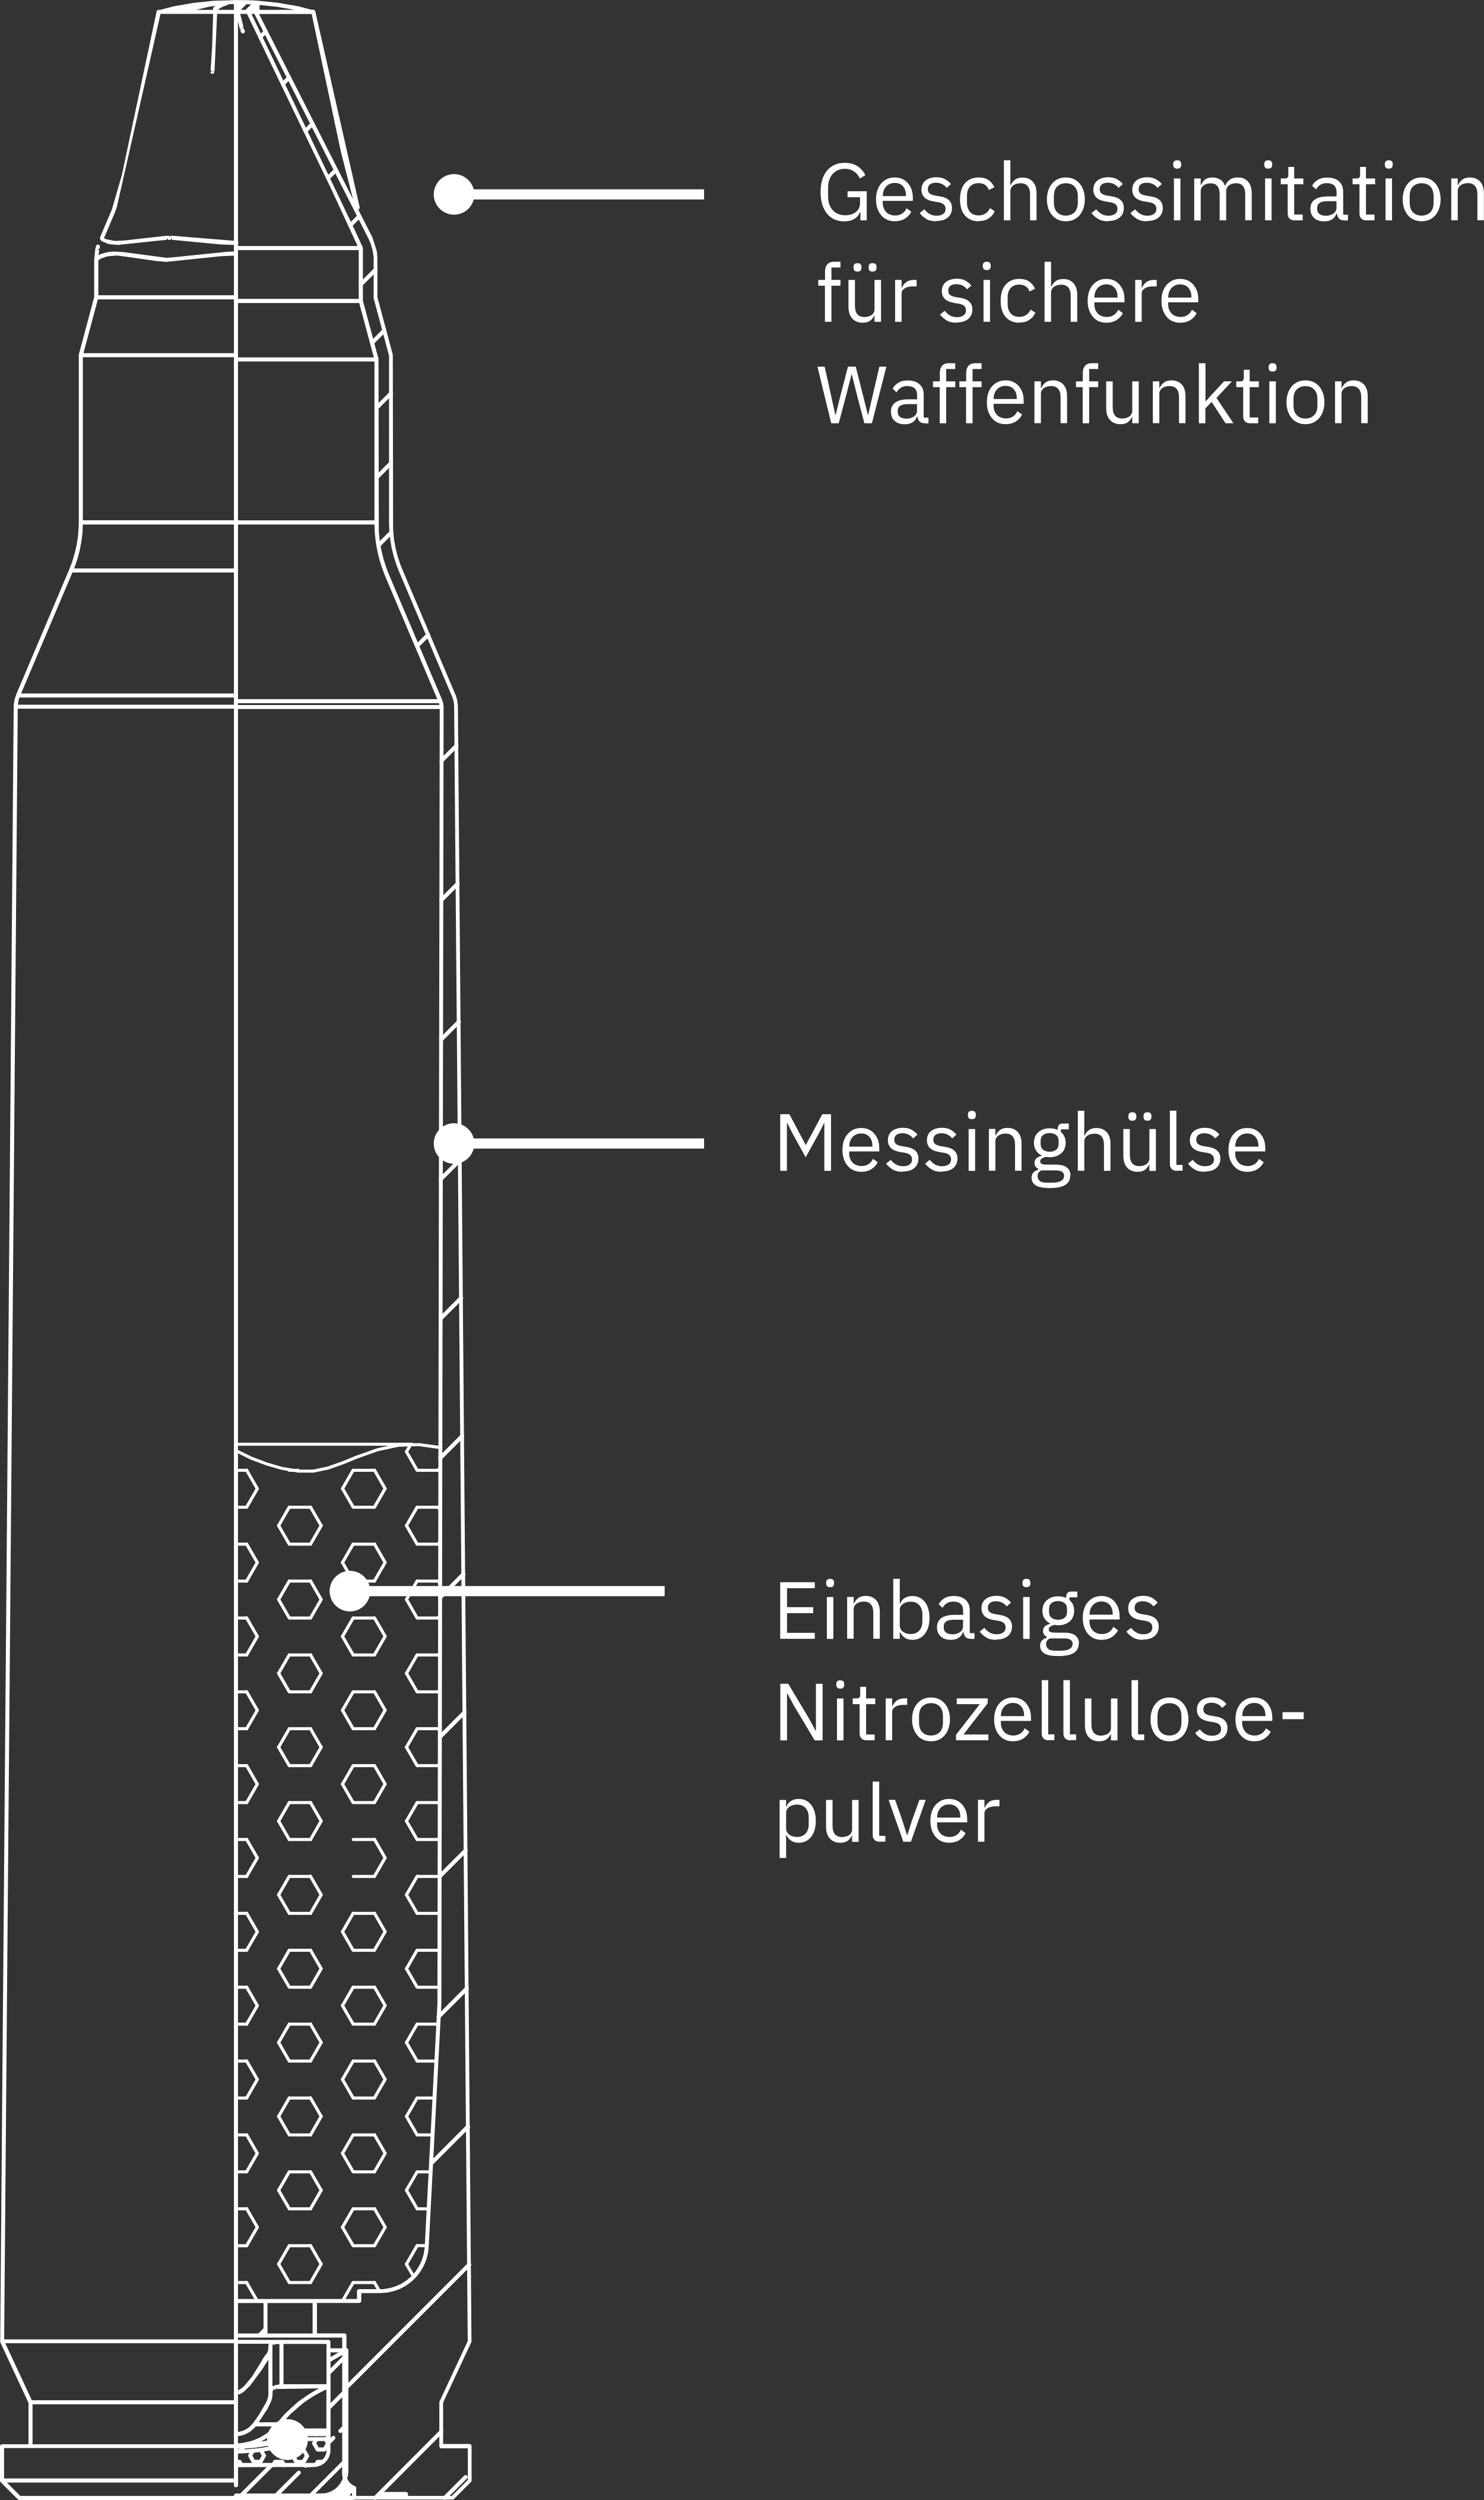 <?xml version="1.0" encoding="UTF-8"?>
<svg xmlns="http://www.w3.org/2000/svg" id="Ebene_2" data-name="Ebene 2" viewBox="0 0 146.36 246.41">
  <rect x="0" y="0" width="146.36" height="246.41" fill="#333333" stroke="none"/>
  <defs>
    <style>
      .cls-1 {
        fill: #fff;
        stroke-width: 0px;
      }
    </style>
  </defs>
  <g id="Ebene_1-2" data-name="Ebene 1">
    <g>
      <g>
        <path class="cls-1" d="M76.95,161.53v-5.58h3.41v.59h-2.74v1.87h2.58v.59h-2.58v1.94h2.74v.59h-3.41Z"></path>
        <path class="cls-1" d="M81.87,156.44c-.14,0-.24-.03-.3-.1-.06-.07-.09-.15-.09-.26v-.1c0-.11.03-.19.09-.26.06-.07.16-.1.3-.1s.24.03.3.1c.06.07.09.15.09.26v.1c0,.11-.03.19-.09.26-.06.07-.16.1-.3.1ZM81.55,157.41h.64v4.13h-.64v-4.13Z"></path>
        <path class="cls-1" d="M83.55,161.53v-4.13h.64v.66h.03c.1-.23.24-.42.43-.55.18-.14.43-.21.74-.21.43,0,.76.14,1.01.41.25.27.37.66.37,1.16v2.65h-.64v-2.54c0-.74-.31-1.12-.94-1.12-.13,0-.25.02-.37.05-.12.03-.23.08-.32.14-.1.06-.17.15-.23.25-.06.1-.08.21-.08.35v2.87h-.64Z"></path>
        <path class="cls-1" d="M88.1,155.61h.64v2.46h.03c.11-.26.26-.45.47-.57.21-.12.45-.19.74-.19.26,0,.49.05.7.15.21.1.39.25.53.43.15.19.26.41.34.68.08.27.12.57.12.9s-.04.63-.12.9c-.08.27-.19.49-.34.68-.15.19-.32.33-.53.43-.21.1-.44.15-.7.15-.56,0-.96-.25-1.21-.76h-.03v.66h-.64v-5.92ZM89.8,161.06c.36,0,.65-.11.86-.34s.31-.53.31-.9v-.71c0-.37-.1-.67-.31-.9s-.49-.34-.86-.34c-.14,0-.28.02-.41.06-.13.04-.24.09-.34.17-.1.07-.17.15-.23.25-.06.1-.08.21-.08.32v1.54c0,.13.03.25.08.36.06.1.13.19.23.26.1.07.21.13.34.17.13.04.27.06.41.06Z"></path>
        <path class="cls-1" d="M95.74,161.53c-.24,0-.41-.06-.52-.19s-.17-.29-.2-.48h-.04c-.09.26-.24.45-.45.58s-.46.19-.74.19c-.44,0-.78-.11-1.02-.34-.24-.22-.36-.53-.36-.91s.14-.69.43-.9c.29-.21.73-.31,1.33-.31h.82v-.41c0-.29-.08-.52-.24-.67-.16-.15-.41-.23-.74-.23-.25,0-.46.06-.63.17-.17.11-.31.26-.42.45l-.38-.36c.11-.22.29-.42.54-.57.25-.16.55-.24.93-.24.5,0,.89.12,1.17.37.28.24.42.58.42,1.02v2.27h.47v.57h-.36ZM93.9,161.09c.16,0,.31-.02.44-.06s.25-.09.34-.16.17-.15.22-.24c.05-.09.08-.19.08-.3v-.68h-.85c-.37,0-.64.05-.8.16s-.25.26-.25.46v.17c0,.2.07.36.22.47.15.11.35.17.6.17Z"></path>
        <path class="cls-1" d="M98.25,161.63c-.38,0-.71-.07-.96-.22s-.48-.34-.67-.59l.46-.37c.16.2.34.36.54.47s.43.16.69.16.48-.06.64-.18.23-.28.23-.5c0-.16-.05-.3-.16-.41-.1-.11-.29-.19-.56-.24l-.33-.05c-.19-.03-.37-.07-.53-.12-.16-.06-.3-.13-.42-.22-.12-.09-.21-.21-.28-.35-.07-.14-.1-.3-.1-.5,0-.2.04-.38.11-.53s.18-.28.31-.38.29-.18.47-.23c.18-.05.38-.08.58-.08.34,0,.62.06.84.18s.43.28.6.49l-.42.38c-.09-.13-.22-.24-.4-.35-.18-.1-.4-.16-.66-.16s-.47.06-.6.17c-.14.11-.2.27-.2.47s.07.35.2.44c.14.09.33.16.59.2l.32.05c.46.07.78.2.98.4.19.19.29.45.29.76,0,.4-.14.71-.41.94s-.65.34-1.12.34Z"></path>
        <path class="cls-1" d="M101.23,156.44c-.14,0-.24-.03-.3-.1-.06-.07-.09-.15-.09-.26v-.1c0-.11.03-.19.09-.26.06-.07.16-.1.3-.1s.24.03.3.1c.06.07.09.15.09.26v.1c0,.11-.03.19-.09.26-.06.07-.16.1-.3.1ZM100.91,157.41h.64v4.13h-.64v-4.13Z"></path>
        <path class="cls-1" d="M106.39,161.99c0,.43-.17.74-.5.94-.33.2-.83.3-1.5.3s-1.11-.09-1.39-.26-.42-.43-.42-.75c0-.22.06-.4.18-.52.12-.13.28-.22.48-.28v-.09c-.25-.12-.37-.31-.37-.57,0-.21.07-.37.2-.47.13-.11.3-.19.51-.24v-.03c-.25-.12-.44-.29-.57-.5-.14-.22-.2-.47-.2-.76,0-.21.04-.4.11-.58.07-.18.18-.33.32-.45.14-.12.3-.22.49-.29.19-.07.4-.1.64-.1.29,0,.55.05.78.16v-.07c0-.16.04-.3.11-.4s.2-.16.37-.16h.62v.57h-.78v.26c.15.13.27.28.35.46.08.18.12.38.12.61,0,.21-.04.4-.11.58-.07.18-.18.33-.32.45-.14.12-.3.22-.49.29-.19.07-.41.1-.64.1-.13,0-.27-.01-.4-.04-.14.04-.26.09-.38.16s-.17.17-.17.3.06.21.18.25c.12.04.27.06.46.06h.88c.51,0,.88.1,1.12.29.23.19.35.46.35.8ZM105.79,162.04c0-.17-.06-.3-.19-.4-.13-.1-.35-.15-.67-.15h-1.38c-.26.12-.38.3-.38.56,0,.18.07.34.2.46.14.13.37.19.69.19h.59c.36,0,.63-.06.83-.17.2-.11.3-.28.3-.5ZM104.35,159.65c.27,0,.49-.07.65-.2.16-.13.24-.33.24-.61v-.22c0-.27-.08-.48-.24-.61-.16-.13-.38-.2-.65-.2s-.49.07-.65.2c-.16.13-.24.33-.24.61v.22c0,.27.08.48.24.61.16.13.38.2.65.2Z"></path>
        <path class="cls-1" d="M108.64,161.63c-.28,0-.54-.05-.76-.15-.23-.1-.42-.25-.58-.44s-.29-.42-.38-.68c-.09-.26-.13-.56-.13-.89s.04-.62.13-.89c.09-.27.21-.49.38-.68s.36-.33.58-.44c.23-.1.48-.15.76-.15s.53.05.74.15c.22.1.41.24.56.42.15.18.27.39.36.63.08.25.12.51.12.81v.3h-2.97v.19c0,.18.03.34.08.49.06.15.14.28.24.4s.23.2.38.26c.15.06.32.1.52.1.26,0,.49-.06.68-.18.19-.12.35-.3.45-.53l.46.33c-.13.28-.34.51-.62.69-.28.17-.62.26-1.01.26ZM108.64,157.85c-.18,0-.34.03-.48.09-.14.06-.27.15-.37.26s-.19.24-.24.39c-.06.15-.09.32-.09.5v.06h2.28v-.09c0-.37-.1-.66-.3-.88-.2-.22-.47-.33-.8-.33Z"></path>
        <path class="cls-1" d="M112.72,161.63c-.38,0-.71-.07-.96-.22s-.48-.34-.67-.59l.46-.37c.16.2.34.36.54.47s.43.16.69.16.48-.06.64-.18.23-.28.23-.5c0-.16-.05-.3-.16-.41-.1-.11-.29-.19-.56-.24l-.33-.05c-.19-.03-.37-.07-.53-.12-.16-.06-.3-.13-.42-.22-.12-.09-.21-.21-.28-.35-.07-.14-.1-.3-.1-.5,0-.2.04-.38.11-.53s.18-.28.31-.38.29-.18.47-.23c.18-.05.38-.08.58-.08.34,0,.62.06.84.18s.43.28.6.49l-.42.38c-.09-.13-.22-.24-.4-.35-.18-.1-.4-.16-.66-.16s-.47.06-.6.17c-.14.11-.2.27-.2.47s.07.35.2.44c.14.09.33.16.59.2l.32.05c.46.07.78.2.98.4.19.19.29.45.29.76,0,.4-.14.71-.41.94s-.65.34-1.12.34Z"></path>
      </g>
      <g>
        <path class="cls-1" d="M78.31,168.13l-.67-1.24h-.02v4.65h-.66v-5.58h.78l2.04,3.41.67,1.24h.02v-4.65h.66v5.58h-.78l-2.04-3.41Z"></path>
        <path class="cls-1" d="M82.87,166.44c-.14,0-.24-.03-.3-.1-.06-.07-.09-.15-.09-.26v-.1c0-.11.03-.19.09-.26.06-.07.16-.1.3-.1s.24.03.3.1c.06.07.09.15.09.26v.1c0,.11-.03.19-.09.26-.06.07-.16.1-.3.1ZM82.55,167.41h.64v4.13h-.64v-4.13Z"></path>
        <path class="cls-1" d="M85.46,171.53c-.22,0-.39-.06-.51-.19s-.17-.29-.17-.49v-2.88h-.68v-.57h.38c.14,0,.23-.03.28-.08s.08-.15.08-.29v-.77h.58v1.14h.9v.57h-.9v2.99h.84v.57h-.8Z"></path>
        <path class="cls-1" d="M87.35,171.53v-4.13h.64v.76h.04c.07-.2.21-.37.4-.53.19-.15.46-.23.79-.23h.25v.64h-.38c-.35,0-.62.07-.81.2-.19.13-.29.29-.29.49v2.8h-.64Z"></path>
        <path class="cls-1" d="M91.82,171.63c-.28,0-.53-.05-.76-.15-.23-.1-.43-.25-.59-.44s-.29-.42-.38-.68c-.09-.26-.14-.56-.14-.89s.05-.62.14-.89c.09-.27.22-.49.38-.68s.36-.33.59-.44c.23-.1.48-.15.76-.15s.53.05.76.15c.23.1.42.25.59.44.17.19.29.42.38.68.09.27.14.56.14.89s-.05.63-.14.89c-.09.26-.22.49-.38.68-.17.19-.36.33-.59.44-.23.1-.48.15-.76.15ZM91.82,171.06c.35,0,.63-.11.85-.32s.33-.54.33-.98v-.59c0-.44-.11-.76-.33-.98s-.5-.32-.85-.32-.63.11-.85.32-.33.54-.33.98v.59c0,.44.11.76.33.98s.5.32.85.32Z"></path>
        <path class="cls-1" d="M94.29,171.53v-.54l2.34-3.02h-2.27v-.57h3.05v.49l-2.39,3.07h2.46v.57h-3.18Z"></path>
        <path class="cls-1" d="M99.9,171.63c-.28,0-.54-.05-.76-.15-.23-.1-.42-.25-.58-.44s-.29-.42-.38-.68c-.09-.26-.13-.56-.13-.89s.04-.62.13-.89c.09-.27.21-.49.38-.68s.36-.33.58-.44c.23-.1.48-.15.76-.15s.53.05.74.15c.22.1.41.24.56.42.15.18.27.39.36.63.08.25.12.51.12.81v.3h-2.97v.19c0,.18.03.34.08.49.06.15.14.28.24.4s.23.2.38.26c.15.06.32.1.52.1.26,0,.49-.06.68-.18.19-.12.35-.3.45-.53l.46.33c-.13.28-.34.51-.62.69-.28.17-.62.26-1.01.26ZM99.9,167.85c-.18,0-.34.03-.48.09-.14.06-.27.15-.37.26s-.19.24-.24.39c-.06.15-.09.32-.09.5v.06h2.28v-.09c0-.37-.1-.66-.3-.88-.2-.22-.47-.33-.8-.33Z"></path>
        <path class="cls-1" d="M103.42,171.53c-.22,0-.39-.06-.51-.19-.11-.12-.17-.28-.17-.48v-5.26h.64v5.35h.61v.57h-.57Z"></path>
        <path class="cls-1" d="M105.56,171.53c-.22,0-.39-.06-.51-.19-.11-.12-.17-.28-.17-.48v-5.26h.64v5.35h.61v.57h-.57Z"></path>
        <path class="cls-1" d="M109.6,170.87h-.03c-.04.09-.09.19-.16.28-.06.09-.14.17-.23.25-.09.07-.2.13-.33.17-.13.04-.28.06-.45.06-.43,0-.77-.14-1.02-.41-.25-.27-.38-.66-.38-1.16v-2.65h.64v2.54c0,.74.31,1.12.94,1.12.13,0,.25-.02.37-.05.12-.03.23-.08.32-.14.09-.06.17-.15.22-.25.06-.1.08-.22.08-.36v-2.86h.64v4.13h-.64v-.66Z"></path>
        <path class="cls-1" d="M112.28,171.53c-.22,0-.39-.06-.51-.19-.11-.12-.17-.28-.17-.48v-5.26h.64v5.35h.61v.57h-.57Z"></path>
        <path class="cls-1" d="M115.34,171.63c-.28,0-.53-.05-.76-.15-.23-.1-.43-.25-.59-.44s-.29-.42-.38-.68c-.09-.26-.14-.56-.14-.89s.05-.62.14-.89c.09-.27.22-.49.38-.68s.36-.33.59-.44c.23-.1.48-.15.76-.15s.53.05.76.15c.23.1.42.25.59.44.17.19.29.42.38.68.09.27.14.56.14.89s-.05.63-.14.89c-.09.26-.22.49-.38.68-.17.19-.36.33-.59.44-.23.1-.48.15-.76.15ZM115.34,171.06c.35,0,.63-.11.85-.32s.33-.54.33-.98v-.59c0-.44-.11-.76-.33-.98s-.5-.32-.85-.32-.63.11-.85.32-.33.54-.33.98v.59c0,.44.11.76.33.98s.5.32.85.32Z"></path>
        <path class="cls-1" d="M119.5,171.63c-.38,0-.71-.07-.96-.22s-.48-.34-.67-.59l.46-.37c.16.2.34.36.54.47s.43.16.69.16.48-.06.64-.18.23-.28.23-.5c0-.16-.05-.3-.16-.41-.1-.11-.29-.19-.56-.24l-.33-.05c-.19-.03-.37-.07-.53-.12-.16-.06-.3-.13-.42-.22-.12-.09-.21-.21-.28-.35-.07-.14-.1-.3-.1-.5,0-.2.04-.38.11-.53s.18-.28.31-.38.29-.18.47-.23c.18-.05.38-.08.58-.08.34,0,.62.06.84.18s.43.28.6.49l-.42.38c-.09-.13-.22-.24-.4-.35-.18-.1-.4-.16-.66-.16s-.47.06-.6.17c-.14.11-.2.27-.2.47s.07.35.2.44c.14.09.33.16.59.2l.32.05c.46.07.78.2.98.4.19.19.29.45.29.76,0,.4-.14.71-.41.94s-.65.34-1.12.34Z"></path>
        <path class="cls-1" d="M123.7,171.63c-.28,0-.54-.05-.76-.15-.23-.1-.42-.25-.58-.44s-.29-.42-.38-.68c-.09-.26-.13-.56-.13-.89s.04-.62.13-.89c.09-.27.21-.49.38-.68s.36-.33.58-.44c.23-.1.48-.15.76-.15s.53.05.74.15c.22.1.41.24.56.42.15.18.27.39.36.63.08.25.12.51.12.81v.3h-2.97v.19c0,.18.03.34.08.49.06.15.14.28.24.4s.23.2.38.26c.15.06.32.1.52.1.26,0,.49-.06.68-.18.19-.12.35-.3.45-.53l.46.33c-.13.28-.34.51-.62.69-.28.17-.62.26-1.01.26ZM123.7,167.85c-.18,0-.34.03-.48.09-.14.06-.27.15-.37.26s-.19.24-.24.39c-.06.15-.09.32-.09.5v.06h2.28v-.09c0-.37-.1-.66-.3-.88-.2-.22-.47-.33-.8-.33Z"></path>
        <path class="cls-1" d="M126.49,169.45v-.69h2.09v.69h-2.09Z"></path>
      </g>
      <g>
        <path class="cls-1" d="M76.89,177.41h.64v.66h.03c.11-.26.26-.45.47-.57.21-.12.45-.19.74-.19.26,0,.49.05.7.15.21.1.39.25.53.43.15.19.26.41.34.68.08.27.12.57.12.9s-.04.63-.12.9c-.08.27-.19.49-.34.68-.15.19-.32.33-.53.43-.21.1-.44.15-.7.15-.56,0-.96-.25-1.21-.76h-.03v2.26h-.64v-5.73ZM78.59,181.06c.36,0,.65-.11.86-.34s.31-.53.31-.9v-.71c0-.37-.1-.67-.31-.9s-.49-.34-.86-.34c-.14,0-.28.02-.41.06-.13.04-.24.09-.34.17-.1.07-.17.15-.23.25-.06.1-.08.21-.08.32v1.54c0,.13.03.25.08.36.06.1.13.19.23.26.1.07.21.13.34.17.13.04.27.06.41.06Z"></path>
        <path class="cls-1" d="M84.07,180.87h-.03c-.04.09-.09.19-.16.28-.06.09-.14.17-.23.25-.09.07-.2.13-.33.17-.13.04-.28.06-.45.06-.43,0-.77-.14-1.02-.41-.25-.27-.38-.66-.38-1.16v-2.65h.64v2.54c0,.74.31,1.12.94,1.12.13,0,.25-.02.37-.05.12-.03.23-.08.32-.14.09-.06.17-.15.22-.25.06-.1.08-.22.08-.36v-2.86h.64v4.13h-.64v-.66Z"></path>
        <path class="cls-1" d="M86.75,181.53c-.22,0-.39-.06-.51-.19-.11-.12-.17-.28-.17-.48v-5.26h.64v5.35h.61v.57h-.57Z"></path>
        <path class="cls-1" d="M89.09,181.53l-1.45-4.13h.64l.72,2.05.45,1.41h.04l.45-1.41.74-2.05h.62l-1.46,4.13h-.74Z"></path>
        <path class="cls-1" d="M93.61,181.63c-.28,0-.54-.05-.76-.15-.23-.1-.42-.25-.58-.44s-.29-.42-.38-.68c-.09-.26-.13-.56-.13-.89s.04-.62.13-.89c.09-.27.21-.49.38-.68s.36-.33.58-.44c.23-.1.48-.15.76-.15s.53.05.74.15c.22.1.41.24.56.42.15.18.27.39.36.63.08.25.12.51.12.81v.3h-2.97v.19c0,.18.03.34.08.49.06.15.14.28.24.4s.23.2.38.26c.15.06.32.1.52.1.26,0,.49-.06.68-.18.19-.12.35-.3.45-.53l.46.33c-.13.28-.34.51-.62.69-.28.17-.62.26-1.01.26ZM93.61,177.85c-.18,0-.34.03-.48.09-.14.06-.27.15-.37.26s-.19.24-.24.39c-.06.15-.09.32-.09.5v.06h2.28v-.09c0-.37-.1-.66-.3-.88-.2-.22-.47-.33-.8-.33Z"></path>
        <path class="cls-1" d="M96.45,181.53v-4.13h.64v.76h.04c.07-.2.21-.37.4-.53.19-.15.46-.23.79-.23h.25v.64h-.38c-.35,0-.62.07-.81.2-.19.13-.29.29-.29.49v2.8h-.64Z"></path>
      </g>
      <rect class="cls-1" x="34.51" y="156.33" width="31.04" height="1"></rect>
      <path class="cls-1" d="M34.51,154.83c-1.11,0-2,.9-2,2s.89,2,2,2,2-.89,2-2-.9-2-2-2"></path>
      <path class="cls-1" d="M36.94,225.13h-2.1c-.08,0-.15-.07-.15-.15s.07-.15.15-.15h2.1c.08,0,.15.07.15.15s-.07.15-.15.15ZM30.64,225.13h-2.1c-.08,0-.15-.07-.15-.15s.07-.15.15-.15h2.1c.08,0,.15.07.15.15s-.07.15-.15.15ZM24.34,225.13h-1.06c-.08,0-.15-.07-.15-.15s.07-.15.15-.15h1.06c.08,0,.15.07.15.15s-.07.15-.15.15ZM36.94,221.5h-2.1c-.08,0-.15-.07-.15-.15s.07-.15.15-.15h2.1c.08,0,.15.07.15.15s-.07.15-.15.15ZM30.64,221.5h-2.1c-.08,0-.15-.07-.15-.15s.07-.15.15-.15h2.1c.08,0,.15.07.15.15s-.07.15-.15.15ZM24.34,221.5h-1.06c-.08,0-.15-.07-.15-.15s.07-.15.15-.15h1.06c.08,0,.15.07.15.15s-.07.15-.15.15Z"></path>
      <path class="cls-1" d="M42.09,221.49h-.95c-.08,0-.15-.07-.15-.15s.07-.15.15-.15h.95c.08,0,.15.07.15.15s-.07.15-.15.15Z"></path>
      <path class="cls-1" d="M33.78,226.95s-.05,0-.08-.02c-.07-.04-.1-.13-.05-.21l1.05-1.82c.04-.07.13-.09.21-.05.07.04.1.13.05.21l-1.05,1.82s-.08.08-.13.08ZM30.63,225.12s-.05,0-.08-.02c-.07-.04-.1-.13-.05-.21l1.05-1.82c.04-.07.13-.1.21-.05s.1.13.05.21l-1.05,1.82s-.08.08-.13.08ZM40.09,223.31s-.05,0-.07-.02c-.07-.04-.1-.13-.06-.21l1.05-1.82c.04-.07.13-.1.2-.05.07.04.1.13.06.21l-1.05,1.82s-.08.08-.13.08ZM36.94,221.49s-.05,0-.08-.02c-.07-.04-.1-.13-.05-.21l1.05-1.82c.04-.07.13-.09.21-.05.07.04.1.13.05.21l-1.05,1.82s-.08.08-.13.08ZM33.78,219.67s-.05,0-.08-.02c-.07-.04-.1-.13-.05-.21l1.05-1.82c.04-.07.12-.09.19-.06h2.05c.08,0,.15.07.15.15s-.07.15-.15.15h-2.03l-1,1.74s-.08.08-.13.08ZM42.28,217.86h-1.14c-.08,0-.15-.07-.15-.15s.07-.15.15-.15h1.14c.08,0,.15.07.15.15s-.07.15-.15.15ZM30.64,217.86h-2.1c-.08,0-.15-.07-.15-.15s.07-.15.15-.15h2.1c.08,0,.15.07.15.15s-.07.15-.15.15ZM24.34,217.86h-1.06c-.08,0-.15-.07-.15-.15s.07-.15.15-.15h1.06c.08,0,.15.07.15.15s-.07.15-.15.15ZM40.09,216.03s-.05,0-.08-.02c-.07-.04-.1-.13-.05-.21l1.05-1.82c.04-.07.12-.09.19-.06h1.27c.08,0,.15.07.15.15s-.07.15-.15.15h-1.25l-1,1.74s-.08.08-.13.08ZM36.94,214.22h-2.1c-.08,0-.15-.07-.15-.15s.07-.15.15-.15h2l1.01-1.75c.04-.07.13-.1.21-.05.07.04.1.13.05.21l-1.03,1.78c-.01.07-.07.13-.15.13ZM30.64,214.22h-2.1c-.08,0-.15-.07-.15-.15s.07-.15.15-.15h2.1c.08,0,.15.07.15.15s-.07.15-.15.15ZM24.34,214.22h-1.06c-.08,0-.15-.07-.15-.15s.07-.15.15-.15h1.06c.08,0,.15.07.15.15s-.07.15-.15.15ZM42.66,210.58h-1.52c-.08,0-.15-.07-.15-.15s.07-.15.15-.15h1.52c.08,0,.15.07.15.15s-.07.15-.15.15ZM36.94,210.58h-2.1c-.08,0-.15-.07-.15-.15s.07-.15.15-.15h2.1c.08,0,.15.07.15.15s-.07.15-.15.15ZM30.64,210.58h-2.1c-.08,0-.15-.07-.15-.15s.07-.15.15-.15h2.1c.08,0,.15.07.15.15s-.07.15-.15.15ZM24.34,210.58h-1.06c-.08,0-.15-.07-.15-.15s.07-.15.15-.15h1.06c.08,0,.15.07.15.15s-.07.15-.15.15ZM40.09,208.75s-.05,0-.08-.02c-.07-.04-.1-.13-.05-.21l1.05-1.82c.04-.07.12-.09.19-.06h1.65c.08,0,.15.07.15.15s-.07.15-.15.15h-1.63l-1,1.74s-.08.08-.13.08ZM36.94,206.94h-2.1c-.08,0-.15-.07-.15-.15s.07-.15.15-.15h2.1c.08,0,.15.07.15.15s-.07.15-.15.15ZM30.64,206.94h-2.1c-.08,0-.15-.07-.15-.15s.07-.15.15-.15h2.1c.08,0,.15.07.15.15s-.07.15-.15.15ZM24.34,206.94h-1.06c-.08,0-.15-.07-.15-.15s.07-.15.15-.15h1.06c.08,0,.15.07.15.15s-.07.15-.15.15ZM43.04,203.3h-1.9c-.08,0-.15-.07-.15-.15s.07-.15.15-.15h1.9c.08,0,.15.07.15.15s-.07.15-.15.15ZM36.94,203.3h-2.1c-.08,0-.15-.07-.15-.15s.07-.15.15-.15h2.1c.08,0,.15.07.15.15s-.07.15-.15.15ZM30.64,203.3h-2.1c-.08,0-.15-.07-.15-.15s.07-.15.15-.15h2.1c.08,0,.15.07.15.15s-.07.15-.15.15ZM24.34,203.3h-1.06c-.08,0-.15-.07-.15-.15s.07-.15.15-.15h1.06c.08,0,.15.07.15.15s-.07.15-.15.15ZM43.23,199.66h-2.09c-.08,0-.15-.07-.15-.15s.07-.15.15-.15h2.09c.08,0,.15.07.15.15s-.07.15-.15.15ZM36.94,199.66h-2.1c-.08,0-.15-.07-.15-.15s.07-.15.15-.15h2.1c.08,0,.15.07.15.15s-.07.15-.15.15ZM30.64,199.66h-2.1c-.08,0-.15-.07-.15-.15s.07-.15.15-.15h2.1c.08,0,.15.07.15.15s-.07.15-.15.15ZM24.34,199.66h-1.06c-.08,0-.15-.07-.15-.15s.07-.15.15-.15h1.06c.08,0,.15.07.15.15s-.07.15-.15.15ZM43.24,196.02h-2.1c-.08,0-.15-.07-.15-.15s.07-.15.15-.15h2.1c.08,0,.15.07.15.15s-.07.15-.15.15ZM36.94,196.02h-2.1c-.08,0-.15-.07-.15-.15s.07-.15.15-.15h2.1c.08,0,.15.07.15.15s-.07.15-.15.15ZM30.64,196.02h-2.1c-.08,0-.15-.07-.15-.15s.07-.15.15-.15h2.1c.08,0,.15.07.15.15s-.07.15-.15.15ZM24.34,196.02h-1.06c-.08,0-.15-.07-.15-.15s.07-.15.15-.15h1.06c.08,0,.15.07.15.15s-.07.15-.15.15ZM43.24,192.38h-2.1c-.08,0-.15-.07-.15-.15s.07-.15.15-.15h2.1c.08,0,.15.07.15.15s-.07.15-.15.15ZM36.94,192.38h-2.1c-.08,0-.15-.07-.15-.15s.07-.15.15-.15h2.1c.08,0,.15.07.15.15s-.07.15-.15.15ZM30.64,192.38h-2.1c-.08,0-.15-.07-.15-.15s.07-.15.15-.15h2.1c.08,0,.15.07.15.15s-.07.15-.15.15ZM24.34,192.38h-1.06c-.08,0-.15-.07-.15-.15s.07-.15.15-.15h1.06c.08,0,.15.07.15.15s-.07.15-.15.15ZM43.24,188.74h-2.1c-.08,0-.15-.07-.15-.15s.07-.15.15-.15h2.1c.08,0,.15.07.15.15s-.07.15-.15.15ZM36.94,188.74h-2.1c-.08,0-.15-.07-.15-.15s.07-.15.15-.15h2.1c.08,0,.15.07.15.15s-.07.15-.15.15ZM30.64,188.74h-2.1c-.08,0-.15-.07-.15-.15s.07-.15.15-.15h2.1c.08,0,.15.07.15.15s-.07.15-.15.15ZM24.34,188.74h-1.06c-.08,0-.15-.07-.15-.15s.07-.15.15-.15h1.06c.08,0,.15.07.15.15s-.07.15-.15.15ZM43.24,185.1h-2.1c-.08,0-.15-.07-.15-.15s.07-.15.15-.15h2.1c.08,0,.15.07.15.15s-.07.15-.15.15ZM36.94,185.1h-2.1c-.08,0-.15-.07-.15-.15s.07-.15.15-.15h2.1c.08,0,.15.07.15.15s-.07.15-.15.15ZM30.64,185.1h-2.1c-.08,0-.15-.07-.15-.15s.07-.15.15-.15h2.1c.08,0,.15.07.15.15s-.07.15-.15.15ZM24.34,185.1h-1.06c-.08,0-.15-.07-.15-.15s.07-.15.15-.15h1.06c.08,0,.15.07.15.15s-.07.15-.15.15ZM43.24,181.46h-2.1c-.08,0-.15-.07-.15-.15s.07-.15.15-.15h2.1c.08,0,.15.07.15.15s-.07.15-.15.15ZM36.94,181.46h-2.1c-.08,0-.15-.07-.15-.15s.07-.15.15-.15h2.1c.08,0,.15.07.15.15s-.07.15-.15.15ZM30.64,181.46h-2.1c-.08,0-.15-.07-.15-.15s.07-.15.15-.15h2.1c.08,0,.15.07.15.15s-.07.15-.15.15ZM24.34,181.46h-1.06c-.08,0-.15-.07-.15-.15s.07-.15.15-.15h1.06c.08,0,.15.07.15.15s-.07.15-.15.15ZM43.24,177.82h-2.1c-.08,0-.15-.07-.15-.15s.07-.15.15-.15h2.1c.08,0,.15.07.15.15s-.07.15-.15.15ZM36.94,177.82h-2.1c-.08,0-.15-.07-.15-.15s.07-.15.15-.15h2.1c.08,0,.15.07.15.15s-.07.15-.15.15ZM30.64,177.82h-2.1c-.08,0-.15-.07-.15-.15s.07-.15.15-.15h2.1c.08,0,.15.07.15.15s-.07.15-.15.15ZM24.34,177.82h-1.06c-.08,0-.15-.07-.15-.15s.07-.15.15-.15h1.06c.08,0,.15.07.15.15s-.07.15-.15.15ZM43.24,174.18h-2.1c-.08,0-.15-.07-.15-.15s.07-.15.15-.15h2.1c.08,0,.15.07.15.15s-.07.15-.15.15ZM36.94,174.18h-2.1c-.08,0-.15-.07-.15-.15s.07-.15.15-.15h2.1c.08,0,.15.07.15.15s-.07.15-.15.15ZM30.64,174.18h-2.1c-.08,0-.15-.07-.15-.15s.07-.15.15-.15h2.1c.08,0,.15.07.15.15s-.07.15-.15.15ZM24.34,174.18h-1.06c-.08,0-.15-.07-.15-.15s.07-.15.15-.15h1.06c.08,0,.15.07.15.15s-.07.15-.15.15ZM43.24,170.54h-2.1c-.08,0-.15-.07-.15-.15s.07-.15.15-.15h2.1c.08,0,.15.07.15.15s-.07.15-.15.15ZM36.94,170.54h-2.1c-.08,0-.15-.07-.15-.15s.07-.15.15-.15h2.1c.08,0,.15.07.15.15s-.07.15-.15.15ZM30.64,170.54h-2.1c-.08,0-.15-.07-.15-.15s.07-.15.15-.15h2.1c.08,0,.15.07.15.15s-.07.15-.15.15ZM24.34,170.54h-1.06c-.08,0-.15-.07-.15-.15s.07-.15.15-.15h1.06c.08,0,.15.07.15.15s-.07.15-.15.15ZM43.24,166.91h-2.1c-.08,0-.15-.07-.15-.15s.07-.15.15-.15h2.1c.08,0,.15.07.15.15s-.07.15-.15.15ZM36.94,166.91h-2.1c-.08,0-.15-.07-.15-.15s.07-.15.15-.15h2.1c.08,0,.15.07.15.15s-.07.15-.15.15ZM30.64,166.91h-2.1c-.08,0-.15-.07-.15-.15s.07-.15.15-.15h2.1c.08,0,.15.07.15.15s-.07.15-.15.15ZM24.34,166.91h-1.06c-.08,0-.15-.07-.15-.15s.07-.15.15-.15h1.06c.08,0,.15.07.15.15s-.07.15-.15.15ZM43.24,163.27h-2.1c-.08,0-.15-.07-.15-.15s.07-.15.15-.15h2.1c.08,0,.15.07.15.15s-.07.15-.15.15ZM36.94,163.27h-2.1c-.08,0-.15-.07-.15-.15s.07-.15.15-.15h2.1c.08,0,.15.07.15.15s-.07.15-.15.15ZM30.64,163.27h-2.1c-.08,0-.15-.07-.15-.15s.07-.15.15-.15h2.1c.08,0,.15.07.15.15s-.07.15-.15.15ZM24.34,163.27h-1.06c-.08,0-.15-.07-.15-.15s.07-.15.15-.15h1.06c.08,0,.15.07.15.15s-.07.15-.15.15ZM43.24,159.63h-2.1c-.08,0-.15-.07-.15-.15s.07-.15.15-.15h2.1c.08,0,.15.07.15.15s-.07.15-.15.15ZM36.94,159.63h-2.1c-.08,0-.15-.07-.15-.15s.07-.15.15-.15h2.1c.08,0,.15.07.15.15s-.07.15-.15.15ZM30.64,159.63h-2.1c-.08,0-.15-.07-.15-.15s.07-.15.15-.15h2.1c.08,0,.15.07.15.15s-.07.15-.15.15ZM24.34,159.63h-1.06c-.08,0-.15-.07-.15-.15s.07-.15.15-.15h1.06c.08,0,.15.07.15.15s-.07.15-.15.15ZM43.24,155.99h-2.1c-.08,0-.15-.07-.15-.15s.07-.15.15-.15h2.1c.08,0,.15.07.15.15s-.07.15-.15.15ZM36.94,155.99h-2.1c-.08,0-.15-.07-.15-.15s.07-.15.15-.15h2.1c.08,0,.15.07.15.15s-.07.15-.15.15ZM30.64,155.99h-2.1c-.08,0-.15-.07-.15-.15s.07-.15.15-.15h2.1c.08,0,.15.07.15.15s-.07.15-.15.15ZM24.34,155.99h-1.06c-.08,0-.15-.07-.15-.15s.07-.15.15-.15h1.06c.08,0,.15.07.15.15s-.07.15-.15.15ZM43.24,152.35h-2.1c-.08,0-.15-.07-.15-.15s.07-.15.15-.15h2.1c.08,0,.15.07.15.15s-.07.15-.15.15ZM36.94,152.35h-2.1c-.08,0-.15-.07-.15-.15s.07-.15.15-.15h2.1c.08,0,.15.07.15.15s-.07.15-.15.15ZM30.64,152.35h-2.1c-.08,0-.15-.07-.15-.15s.07-.15.15-.15h2.1c.08,0,.15.07.15.15s-.07.15-.15.15ZM24.34,152.35h-1.06c-.08,0-.15-.07-.15-.15s.07-.15.15-.15h1.06c.08,0,.15.07.15.15s-.07.15-.15.15ZM43.24,148.71h-2.1c-.08,0-.15-.07-.15-.15s.07-.15.15-.15h2.1c.08,0,.15.07.15.15s-.07.15-.15.15ZM36.94,148.71h-2.1c-.08,0-.15-.07-.15-.15s.07-.15.15-.15h2.1c.08,0,.15.07.15.15s-.07.15-.15.15ZM30.64,148.71h-2.1c-.08,0-.15-.07-.15-.15s.07-.15.15-.15h2.1c.08,0,.15.07.15.15s-.07.15-.15.15ZM24.34,148.71h-1.06c-.08,0-.15-.07-.15-.15s.07-.15.15-.15h1.06c.08,0,.15.07.15.15s-.07.15-.15.15ZM43.24,145.07h-2.1c-.08,0-.15-.07-.15-.15s.07-.15.15-.15h2.1c.08,0,.15.07.15.15s-.07.15-.15.15ZM36.94,145.07h-2.1c-.08,0-.15-.07-.15-.15s.07-.15.15-.15h2.1c.08,0,.15.07.15.15s-.07.15-.15.15ZM29.43,145.07h-.89c-.08,0-.15-.07-.15-.15s.07-.15.15-.15h.89c.08,0,.15.07.15.15s-.07.15-.15.15ZM24.34,145.07h-1.06c-.08,0-.15-.07-.15-.15s.07-.15.15-.15h1.06c.08,0,.15.07.15.15s-.07.15-.15.15Z"></path>
      <path class="cls-1" d="M25.37,226.95s-.05,0-.08-.02c-.07-.04-.09-.13-.05-.2h0c.05-.08.14-.1.21-.05.07.04.09.14.04.21-.03.04-.08.07-.13.07Z"></path>
      <path class="cls-1" d="M27.48,223.31s-.05,0-.07-.02c-.07-.04-.1-.13-.06-.21l1.05-1.82c.04-.07.13-.1.2-.05.07.04.1.13.06.21l-1.05,1.82s-.08.08-.13.08ZM30.63,217.85s-.05,0-.08-.02c-.07-.04-.1-.13-.05-.21l1.05-1.82c.04-.07.13-.1.21-.05s.1.13.05.21l-1.05,1.82s-.08.08-.13.08ZM33.78,212.39s-.05,0-.08-.02c-.07-.04-.1-.13-.05-.21l1.05-1.82c.04-.07.13-.09.21-.05.07.04.1.13.05.21l-1.05,1.82s-.08.08-.13.08ZM36.93,206.93s-.05,0-.08-.02c-.07-.04-.1-.13-.05-.21l1.05-1.82c.04-.07.13-.1.21-.05s.1.13.05.21l-1.05,1.82s-.08.08-.13.08ZM40.09,201.47s-.05,0-.08-.02c-.07-.04-.1-.13-.05-.21l1.05-1.82c.04-.07.13-.1.21-.05s.1.13.05.21l-1.05,1.82s-.08.08-.13.08Z"></path>
      <path class="cls-1" d="M43.24,196.01s-.05,0-.08-.02c-.07-.04-.1-.13-.05-.21l.1-.16c.04-.07.13-.09.21-.05.07.04.1.13.05.21l-.1.16s-.08.08-.13.08Z"></path>
      <path class="cls-1" d="M24.33,221.49s-.05,0-.08-.02c-.07-.04-.1-.13-.05-.21l1.05-1.82c.04-.07.13-.1.21-.05.07.04.1.13.05.21l-1.05,1.82s-.08.08-.13.08ZM27.48,216.03s-.05,0-.08-.02c-.07-.04-.1-.13-.05-.21l1.05-1.82c.04-.07.13-.1.21-.05.07.04.1.13.05.21l-1.05,1.82s-.08.08-.13.08ZM30.63,210.57s-.05,0-.08-.02c-.07-.04-.1-.13-.05-.21l1.05-1.82c.04-.07.13-.1.21-.05.07.04.1.13.05.21l-1.05,1.82s-.08.08-.13.08ZM33.78,205.11s-.05,0-.08-.02c-.07-.04-.1-.13-.05-.21l1.05-1.82c.04-.07.13-.1.21-.05.07.04.1.13.05.21l-1.05,1.82s-.08.08-.13.08ZM36.93,199.65s-.05,0-.08-.02c-.07-.04-.1-.13-.05-.21l1.05-1.82c.04-.07.13-.1.21-.05s.1.13.05.21l-1.05,1.82s-.08.08-.13.08ZM40.09,194.19s-.05,0-.08-.02c-.07-.04-.1-.13-.05-.21l1.05-1.82c.04-.07.13-.09.21-.05.07.04.1.13.05.21l-1.05,1.82s-.08.08-.13.08Z"></path>
      <path class="cls-1" d="M43.24,188.73s-.05,0-.08-.02c-.07-.04-.1-.13-.05-.21l.11-.19c.04-.07.13-.1.21-.05.07.04.1.13.05.21l-.11.19s-.08.08-.13.08Z"></path>
      <path class="cls-1" d="M24.33,214.21s-.05,0-.08-.02c-.07-.04-.1-.13-.05-.21l1.05-1.82c.04-.07.13-.09.21-.05.07.04.1.13.05.21l-1.05,1.82s-.08.08-.13.08ZM27.48,208.75s-.05,0-.08-.02c-.07-.04-.1-.13-.05-.21l1.05-1.82c.04-.07.13-.1.21-.05s.1.13.05.21l-1.05,1.82s-.08.08-.13.08ZM30.63,203.29s-.05,0-.08-.02c-.07-.04-.1-.13-.05-.21l1.05-1.82c.04-.07.13-.09.21-.05.07.04.1.13.05.21l-1.05,1.82s-.08.08-.13.08ZM33.78,197.83s-.05,0-.08-.02c-.07-.04-.1-.13-.05-.21l1.05-1.82c.04-.07.13-.09.21-.05.07.04.1.13.05.21l-1.05,1.82s-.08.08-.13.08ZM36.93,192.37s-.05,0-.08-.02c-.07-.04-.1-.13-.05-.21l1.05-1.82c.04-.07.13-.1.21-.05s.1.13.05.21l-1.05,1.82s-.08.08-.13.08ZM40.09,186.91s-.05,0-.08-.02c-.07-.04-.1-.13-.05-.21l1.05-1.82c.04-.07.13-.09.21-.05.07.04.1.13.05.21l-1.05,1.82s-.08.08-.13.08Z"></path>
      <path class="cls-1" d="M43.24,181.46s-.05,0-.07-.02c-.07-.04-.1-.13-.06-.21l.12-.21c.04-.07.13-.1.2-.05.07.04.1.13.06.21l-.12.21s-.08.08-.13.08Z"></path>
      <path class="cls-1" d="M24.33,206.93s-.05,0-.08-.02c-.07-.04-.1-.13-.05-.21l1.05-1.82c.04-.07.13-.1.21-.05.07.04.1.13.05.21l-1.05,1.82s-.08.08-.13.08ZM27.48,201.47s-.05,0-.08-.02c-.07-.04-.1-.13-.05-.21l1.05-1.82c.04-.07.13-.09.21-.05.07.04.1.13.05.21l-1.05,1.82s-.08.08-.13.08ZM30.63,196.01s-.05,0-.07-.02c-.07-.04-.1-.13-.06-.21l1.05-1.82c.04-.07.13-.1.2-.05.07.04.1.13.06.21l-1.05,1.82s-.08.08-.13.08ZM33.78,190.55s-.05,0-.08-.02c-.07-.04-.1-.13-.05-.21l1.05-1.82c.04-.07.13-.1.21-.05.07.04.1.13.05.21l-1.05,1.82s-.08.08-.13.08ZM36.93,185.09s-.05,0-.08-.02c-.07-.04-.1-.13-.05-.21l1.05-1.82c.04-.07.13-.1.21-.05s.1.13.05.21l-1.05,1.82s-.08.08-.13.08ZM40.09,179.64s-.05,0-.08-.02c-.07-.04-.1-.13-.05-.21l1.05-1.82c.04-.07.13-.1.21-.05.07.04.1.13.05.21l-1.05,1.82s-.08.08-.13.08Z"></path>
      <path class="cls-1" d="M43.24,174.18s-.05,0-.08-.02c-.07-.04-.1-.13-.05-.21l.13-.23c.04-.07.13-.1.21-.05.07.04.1.13.05.21l-.13.23s-.08.08-.13.08Z"></path>
      <path class="cls-1" d="M24.33,199.65s-.05,0-.08-.02c-.07-.04-.1-.13-.05-.21l1.05-1.82c.04-.07.13-.1.21-.05.07.04.1.13.05.21l-1.05,1.82s-.08.08-.13.08ZM27.48,194.19s-.05,0-.08-.02c-.07-.04-.1-.13-.05-.21l1.05-1.82c.04-.07.13-.09.21-.05.07.04.1.13.05.21l-1.05,1.82s-.08.08-.13.08ZM30.63,188.73s-.05,0-.08-.02c-.07-.04-.1-.13-.05-.21l1.05-1.82c.04-.07.13-.1.21-.05.07.04.1.13.05.21l-1.05,1.82s-.08.08-.13.08ZM36.93,177.82s-.05,0-.08-.02c-.07-.04-.1-.13-.05-.21l1.05-1.82c.04-.07.13-.1.21-.05s.1.13.05.21l-1.05,1.82s-.08.08-.13.08ZM40.09,172.36s-.05,0-.08-.02c-.07-.04-.1-.13-.05-.21l1.05-1.82c.04-.07.13-.09.21-.05.07.04.1.13.05.21l-1.05,1.82s-.08.08-.13.08Z"></path>
      <path class="cls-1" d="M43.24,166.9s-.05,0-.08-.02c-.07-.04-.1-.13-.05-.21l.15-.25c.04-.07.13-.1.21-.05.07.04.1.13.05.21l-.15.25s-.08.08-.13.08Z"></path>
      <path class="cls-1" d="M24.33,192.37s-.05,0-.08-.02c-.07-.04-.1-.13-.05-.21l1.05-1.82c.04-.07.13-.09.21-.05.07.04.1.13.05.21l-1.05,1.82s-.08.08-.13.08ZM27.48,186.91s-.05,0-.08-.02c-.07-.04-.1-.13-.05-.21l1.05-1.82c.04-.07.13-.09.21-.05.07.04.1.13.05.21l-1.05,1.82s-.08.08-.13.08ZM30.63,181.46s-.05,0-.08-.02c-.07-.04-.1-.13-.05-.21l1.05-1.82c.04-.07.13-.1.21-.05.07.04.1.13.05.21l-1.05,1.82s-.08.08-.13.08ZM33.78,176s-.05,0-.08-.02c-.07-.04-.1-.13-.05-.21l1.05-1.82c.04-.07.13-.1.21-.05.07.04.1.13.05.21l-1.05,1.82s-.08.08-.13.08ZM36.93,170.54s-.05,0-.08-.02c-.07-.04-.1-.13-.05-.21l1.05-1.82c.04-.07.13-.1.21-.05s.1.13.05.21l-1.05,1.82s-.08.08-.13.08ZM40.09,165.08s-.05,0-.08-.02c-.07-.04-.1-.13-.05-.21l1.05-1.82c.04-.07.13-.09.21-.05.07.04.1.13.05.21l-1.05,1.82s-.08.08-.13.08Z"></path>
      <path class="cls-1" d="M43.24,159.62s-.05,0-.08-.02c-.07-.04-.1-.13-.05-.21l.16-.28c.04-.07.13-.1.21-.05.07.04.1.13.05.21l-.16.28s-.08.08-.13.08Z"></path>
      <path class="cls-1" d="M24.33,185.09s-.05,0-.08-.02c-.07-.04-.1-.13-.05-.21l1.05-1.82c.04-.07.13-.09.21-.05.07.04.1.13.05.21l-1.05,1.82s-.08.08-.13.08ZM27.48,179.64s-.05,0-.08-.02c-.07-.04-.1-.13-.05-.21l1.05-1.82c.04-.07.13-.1.21-.05s.1.13.05.21l-1.05,1.82s-.08.08-.13.08ZM30.63,174.18s-.05,0-.08-.02c-.07-.04-.1-.13-.05-.21l1.05-1.82c.04-.07.13-.09.21-.05.07.04.1.13.05.21l-1.05,1.82s-.08.08-.13.08ZM33.78,168.72s-.05,0-.08-.02c-.07-.04-.1-.13-.05-.21l1.05-1.82c.04-.07.13-.1.21-.05.07.04.1.13.05.21l-1.05,1.82s-.08.08-.13.08ZM36.93,163.26s-.05,0-.08-.02c-.07-.04-.1-.13-.05-.21l1.05-1.82c.04-.07.13-.1.21-.05.07.04.1.13.05.21l-1.05,1.82s-.08.08-.13.08ZM40.09,157.8s-.05,0-.08-.02c-.07-.04-.1-.13-.05-.21l1.05-1.82c.04-.07.13-.09.21-.05.07.04.1.13.05.21l-1.05,1.82s-.08.08-.13.08Z"></path>
      <path class="cls-1" d="M43.24,152.34s-.05,0-.08-.02c-.07-.04-.1-.13-.05-.21l.17-.3c.04-.07.13-.1.21-.05s.1.13.05.21l-.17.3s-.08.08-.13.08Z"></path>
      <path class="cls-1" d="M24.33,177.82s-.05,0-.08-.02c-.07-.04-.1-.13-.05-.21l1.05-1.82c.04-.07.13-.09.21-.05.07.04.1.13.05.21l-1.05,1.82s-.08.08-.13.08ZM27.48,172.36s-.05,0-.08-.02c-.07-.04-.1-.13-.05-.21l1.05-1.82c.04-.07.13-.1.21-.05s.1.13.05.21l-1.05,1.82s-.08.08-.13.08ZM30.63,166.9s-.05,0-.08-.02c-.07-.04-.1-.13-.05-.21l1.05-1.82c.04-.07.13-.1.21-.05.07.04.1.13.05.21l-1.05,1.82s-.08.08-.13.08ZM33.78,161.44s-.05,0-.08-.02c-.07-.04-.1-.13-.05-.21l1.05-1.82c.04-.07.13-.1.21-.05.07.04.1.13.05.21l-1.05,1.82s-.08.08-.13.08ZM36.93,155.98s-.05,0-.08-.02c-.07-.04-.1-.13-.05-.21l1.05-1.82c.04-.07.13-.1.21-.05.07.04.1.13.05.21l-1.05,1.82s-.08.08-.13.08ZM40.09,150.52s-.05,0-.08-.02c-.07-.04-.1-.13-.05-.21l1.05-1.82c.04-.07.13-.1.21-.05.07.04.1.13.05.21l-1.05,1.82s-.08.08-.13.08Z"></path>
      <path class="cls-1" d="M43.24,145.06s-.05,0-.08-.02c-.07-.04-.1-.13-.05-.21l.19-.32c.04-.07.13-.09.21-.05.07.04.1.13.05.21l-.19.32s-.08.08-.13.08Z"></path>
      <path class="cls-1" d="M24.33,170.54s-.05,0-.08-.02c-.07-.04-.1-.13-.05-.21l1.05-1.82c.04-.07.13-.1.21-.05.07.04.1.13.05.21l-1.05,1.82s-.08.08-.13.08ZM27.48,165.08s-.05,0-.08-.02c-.07-.04-.1-.13-.05-.21l1.05-1.82c.04-.07.13-.1.21-.05s.1.13.05.21l-1.05,1.82s-.08.08-.13.08ZM30.63,159.62s-.05,0-.08-.02c-.07-.04-.1-.13-.05-.21l1.05-1.82c.04-.07.13-.1.21-.05.07.04.1.13.05.21l-1.05,1.82s-.08.08-.13.08ZM33.78,154.16s-.05,0-.08-.02c-.07-.04-.1-.13-.05-.21l1.05-1.82c.04-.07.13-.09.21-.05.07.04.1.13.05.21l-1.05,1.82s-.08.08-.13.08ZM36.93,148.7s-.05,0-.08-.02c-.07-.04-.1-.13-.05-.21l1.05-1.82c.04-.07.13-.1.21-.05.07.04.1.13.05.21l-1.05,1.82s-.08.08-.13.08Z"></path>
      <path class="cls-1" d="M40.09,143.24s-.05,0-.08-.02c-.07-.04-.1-.13-.05-.21l.4-.69c.04-.07.13-.09.21-.05.07.04.1.13.05.21l-.4.69s-.08.08-.13.08Z"></path>
      <path class="cls-1" d="M24.33,163.26s-.05,0-.08-.02c-.07-.04-.1-.13-.05-.21l1.05-1.82c.04-.07.13-.1.21-.05.07.04.1.13.05.21l-1.05,1.82s-.08.08-.13.08ZM27.48,157.8s-.05,0-.07-.02c-.07-.04-.1-.13-.06-.21l1.05-1.82c.04-.07.13-.1.2-.05.07.04.1.13.06.21l-1.05,1.82s-.08.08-.13.08ZM24.33,155.98s-.05,0-.08-.02c-.07-.04-.1-.13-.05-.21l1.05-1.82c.04-.07.13-.1.21-.05.07.04.1.13.05.21l-1.05,1.82s-.08.08-.13.08ZM30.63,152.34s-.05,0-.08-.02c-.07-.04-.1-.13-.05-.21l1.05-1.82c.04-.07.13-.1.21-.05.07.04.1.13.05.21l-1.05,1.82s-.08.08-.13.08ZM27.48,150.52s-.05,0-.08-.02c-.07-.04-.1-.13-.05-.21l1.05-1.82c.04-.07.13-.1.21-.05.07.04.1.13.05.21l-1.05,1.82s-.08.08-.13.08ZM24.33,148.7s-.05,0-.08-.02c-.07-.04-.1-.13-.05-.21l1.05-1.82c.04-.07.13-.09.21-.05.07.04.1.13.05.21l-1.05,1.82s-.08.08-.13.08ZM33.78,146.88s-.05,0-.08-.02c-.07-.04-.1-.13-.05-.21l1.05-1.82c.04-.07.13-.09.21-.05.07.04.1.13.05.21l-1.05,1.82s-.08.08-.13.08ZM41.13,145.06c-.05,0-.1-.03-.13-.08l-1.05-1.82c-.04-.07-.02-.16.05-.21.07-.04.16-.02.21.05l1.05,1.82c.04.07.02.16-.05.21-.02.01-.05.02-.08.02Z"></path>
      <path class="cls-1" d="M43.42,149.02c-.05,0-.1-.03-.13-.08l-.19-.32c-.04-.07-.02-.16.05-.21s.16-.02.21.05l.19.32c.04.07.02.16-.05.21-.02.01-.05.02-.08.02Z"></path>
      <path class="cls-1" d="M41.13,152.34c-.05,0-.1-.03-.13-.08l-1.05-1.82c-.04-.07-.02-.16.05-.21.07-.04.16-.02.21.05l1.05,1.82c.04.07.02.16-.05.21-.02.01-.05.02-.08.02ZM37.98,146.88c-.05,0-.1-.03-.13-.08l-1.05-1.82c-.04-.07-.02-.16.05-.21.07-.04.16-.02.21.05l1.05,1.82c.04.07.02.16-.05.21-.02.01-.05.02-.08.02Z"></path>
      <path class="cls-1" d="M43.4,156.28c-.05,0-.1-.03-.13-.08l-.17-.3c-.04-.07-.02-.16.06-.2.07-.04.16-.02.2.06l.17.3c.04.07.02.16-.06.2-.02.01-.05.02-.07.02Z"></path>
      <path class="cls-1" d="M41.13,159.62c-.05,0-.1-.03-.13-.08l-1.05-1.82c-.04-.07-.02-.16.05-.21.07-.04.16-.02.21.05l1.05,1.82c.04.07.02.16-.05.21-.02.01-.05.02-.08.02ZM37.98,154.16c-.05,0-.1-.03-.13-.08l-1.05-1.82c-.04-.07-.02-.16.05-.21.07-.04.16-.02.21.05l1.05,1.82c.04.07.02.16-.05.21-.02.01-.05.02-.08.02ZM34.83,148.7c-.05,0-.1-.03-.13-.08l-1.05-1.82c-.04-.07-.02-.16.05-.21.07-.04.16-.02.21.05l1.05,1.82c.04.07.02.16-.05.21-.02.01-.05.02-.08.02Z"></path>
      <path class="cls-1" d="M43.39,163.54c-.05,0-.1-.03-.13-.08l-.16-.28c-.04-.07-.02-.16.05-.21.07-.04.16-.02.21.05l.16.28c.04.07.02.16-.05.21-.02.01-.05.02-.08.02Z"></path>
      <path class="cls-1" d="M41.13,166.9c-.05,0-.1-.03-.13-.08l-1.05-1.82c-.04-.07-.02-.16.05-.21.07-.04.16-.02.21.05l1.05,1.82c.04.07.02.16-.05.21-.02.01-.05.02-.08.02ZM37.98,161.44c-.05,0-.1-.03-.13-.08l-1.05-1.82c-.04-.07-.02-.16.05-.21.07-.04.16-.02.21.05l1.05,1.82c.04.07.02.16-.05.21-.02.01-.05.02-.08.02ZM34.82,155.98c-.05,0-.1-.03-.13-.08l-1.05-1.82c-.04-.07-.02-.16.06-.21.07-.04.16-.02.2.05l1.05,1.82c.04.07.02.16-.06.21-.02.01-.05.02-.07.02ZM31.67,150.52c-.05,0-.1-.03-.13-.08l-1.05-1.82c-.04-.07-.02-.16.05-.21.07-.04.16-.02.21.05l1.05,1.82c.04.07.02.16-.05.21-.02.01-.05.02-.08.02ZM28.52,145.06c-.05,0-.1-.03-.13-.07l-.03-.05c-.04-.07-.02-.16.05-.21.07-.04.16-.02.21.05l.03.05c.04.07.02.16-.05.21-.02.01-.05.02-.08.02Z"></path>
      <path class="cls-1" d="M43.38,170.79c-.05,0-.1-.03-.13-.08l-.15-.26c-.04-.07-.02-.16.06-.21.07-.04.16-.02.2.05l.15.26c.04.07.02.16-.06.21-.02.01-.05.02-.07.02Z"></path>
      <path class="cls-1" d="M41.13,174.18c-.05,0-.1-.03-.13-.08l-1.05-1.82c-.04-.07-.02-.16.05-.21.07-.04.16-.02.21.05l1.05,1.82c.04.07.02.16-.05.21-.02.01-.05.02-.08.02ZM37.98,168.72c-.05,0-.1-.03-.13-.08l-1.05-1.82c-.04-.07-.02-.16.05-.21.07-.04.16-.02.21.05l1.05,1.82c.04.07.02.16-.05.21-.02.01-.05.02-.08.02ZM34.82,163.26c-.05,0-.1-.03-.13-.08l-1.05-1.82c-.04-.07-.02-.16.05-.21.07-.04.16-.02.21.05l1.05,1.82c.04.07.02.16-.05.21-.02.01-.05.02-.08.02ZM31.67,157.8c-.05,0-.1-.03-.13-.08l-1.05-1.82c-.04-.07-.02-.16.05-.21.07-.04.16-.02.21.05l1.05,1.82c.04.07.02.16-.05.21-.02.01-.05.02-.08.02ZM28.52,152.34c-.05,0-.1-.03-.13-.08l-1.05-1.82c-.04-.07-.02-.16.05-.21.07-.04.16-.02.21.05l1.05,1.82c.04.07.02.16-.05.21-.02.01-.05.02-.08.02ZM25.37,146.88c-.05,0-.1-.03-.13-.08l-1.05-1.82c-.04-.07-.02-.16.05-.21.07-.04.16-.02.21.05l1.05,1.82c.04.07.02.16-.05.21-.02.01-.05.02-.08.02Z"></path>
      <path class="cls-1" d="M43.36,178.05c-.05,0-.1-.03-.13-.08l-.14-.23c-.04-.07-.02-.16.05-.21.07-.04.16-.02.21.05l.14.23c.04.07.02.16-.05.21-.02.01-.05.02-.08.02Z"></path>
      <path class="cls-1" d="M41.13,181.46c-.05,0-.1-.03-.13-.08l-1.05-1.82c-.04-.07-.02-.16.05-.21.07-.04.16-.02.21.05l1.05,1.82c.04.07.02.16-.05.21-.02.01-.05.02-.08.02ZM37.98,176c-.05,0-.1-.03-.13-.08l-1.05-1.82c-.04-.07-.02-.16.05-.21.07-.04.16-.02.21.05l1.05,1.82c.04.07.02.16-.05.21-.02.01-.05.02-.08.02ZM34.82,170.54c-.05,0-.1-.03-.13-.08l-1.05-1.82c-.04-.07-.02-.16.05-.21.07-.04.16-.02.21.05l1.05,1.82c.04.07.02.16-.05.21-.02.01-.05.02-.08.02ZM31.67,165.08c-.05,0-.1-.03-.13-.08l-1.05-1.82c-.04-.07-.02-.16.05-.21.07-.04.16-.02.21.05l1.05,1.82c.04.07.02.16-.05.21-.02.01-.05.02-.08.02ZM28.52,159.62c-.05,0-.1-.03-.13-.08l-1.05-1.82c-.04-.07-.02-.16.05-.21.07-.04.16-.02.21.05l1.05,1.82c.04.07.02.16-.05.21-.02.01-.05.02-.08.02ZM25.37,154.16c-.05,0-.1-.03-.13-.08l-1.05-1.82c-.04-.07-.02-.16.05-.21.07-.04.16-.02.21.05l1.05,1.82c.04.07.02.16-.05.21-.02.01-.05.02-.08.02Z"></path>
      <path class="cls-1" d="M43.35,185.31c-.05,0-.1-.03-.13-.08l-.12-.21c-.04-.07-.02-.16.06-.21.07-.04.16-.02.2.05l.12.21c.04.07.02.16-.06.21-.02.01-.05.02-.07.02Z"></path>
      <path class="cls-1" d="M41.13,188.73c-.05,0-.1-.03-.13-.08l-1.05-1.82c-.04-.07-.02-.16.05-.21.07-.04.16-.02.21.05l1.05,1.82c.04.07.02.16-.05.21-.02.01-.05.02-.08.02ZM37.98,183.27c-.05,0-.1-.03-.13-.08l-1.05-1.82c-.04-.07-.02-.16.05-.21.07-.04.16-.02.21.05l1.05,1.82c.04.07.02.16-.05.21-.02.01-.05.02-.08.02ZM34.82,177.82c-.05,0-.1-.03-.13-.08l-1.05-1.82c-.04-.07-.02-.16.05-.21.07-.04.16-.02.21.05l1.05,1.82c.04.07.02.16-.05.21-.02.01-.05.02-.08.02ZM31.67,172.36c-.05,0-.1-.03-.13-.08l-1.05-1.82c-.04-.07-.02-.16.05-.21.07-.04.16-.02.21.05l1.05,1.82c.04.07.02.16-.05.21-.02.01-.05.02-.08.02ZM28.52,166.9c-.05,0-.1-.03-.13-.08l-1.05-1.82c-.04-.07-.02-.16.05-.21.07-.04.16-.02.21.05l1.05,1.82c.04.07.02.16-.05.21-.02.01-.05.02-.08.02ZM25.37,161.44c-.05,0-.1-.03-.13-.08l-1.05-1.82c-.04-.07-.02-.16.05-.21.07-.04.16-.02.21.05l1.05,1.82c.04.07.02.16-.05.21-.02.01-.05.02-.08.02Z"></path>
      <path class="cls-1" d="M43.34,192.56c-.05,0-.1-.03-.13-.08l-.11-.19c-.04-.07-.02-.16.06-.2.07-.04.16-.02.2.06l.11.19c.04.07.02.16-.06.2-.02.01-.05.02-.07.02Z"></path>
      <path class="cls-1" d="M37.42,225.98c-.05,0-.1-.03-.13-.08l-.5-.86c-.04-.07-.02-.16.05-.21.07-.04.16-.02.21.05l.5.86c.04.07.02.16-.05.21-.02.01-.05.02-.08.02ZM40.8,224.56c-.05,0-.1-.03-.13-.08l-.73-1.26c-.04-.07-.02-.16.06-.21.07-.04.16-.02.2.05l.73,1.26c.04.07.02.16-.06.21-.02.01-.05.02-.07.02ZM31.67,223.31c-.05,0-.1-.03-.13-.08l-1.05-1.82c-.04-.07-.02-.16.05-.21.07-.04.16-.02.21.05l1.05,1.82c.04.07.02.16-.05.21-.02.01-.05.02-.08.02ZM34.82,221.49c-.05,0-.1-.03-.13-.08l-1.05-1.82c-.04-.07-.02-.16.06-.21.07-.04.16-.02.2.05l1.05,1.82c.04.07.02.16-.05.21-.02.01-.05.02-.08.02ZM37.98,219.67c-.05,0-.1-.03-.13-.08l-1.05-1.82c-.04-.07-.02-.16.05-.21.07-.04.16-.02.21.05l1.05,1.82c.04.07.02.16-.05.21-.02.01-.05.02-.08.02ZM28.52,217.85c-.05,0-.1-.03-.13-.08l-1.05-1.82c-.04-.07-.02-.16.05-.21.07-.04.16-.02.21.05l1.05,1.82c.04.07.02.16-.05.21-.02.01-.05.02-.08.02ZM41.13,217.85c-.05,0-.1-.03-.13-.08l-1.05-1.82c-.04-.07-.02-.16.05-.21.07-.04.16-.02.21.05l1.05,1.82c.04.07.02.16-.05.21-.02.01-.05.02-.08.02ZM31.67,216.03c-.05,0-.1-.03-.13-.08l-1.05-1.82c-.04-.07-.02-.16.05-.21.07-.04.16-.02.21.05l1.05,1.82c.04.07.02.16-.05.21-.02.01-.05.02-.08.02ZM34.82,214.21c-.05,0-.1-.03-.13-.08l-1.05-1.82c-.04-.07-.02-.16.05-.21.07-.04.16-.02.21.05l1.05,1.82c.04.07.02.16-.05.21-.02.01-.05.02-.08.02ZM37.98,212.39c-.05,0-.1-.03-.13-.08l-1.05-1.82c-.04-.07-.02-.16.05-.21.07-.04.16-.02.21.05l1.05,1.82c.04.07.02.16-.05.21-.02.01-.05.02-.08.02ZM25.37,212.39c-.05,0-.1-.03-.13-.08l-1.05-1.82c-.04-.07-.02-.16.05-.21.07-.04.16-.02.21.05l1.05,1.82c.04.07.02.16-.05.21-.02.01-.05.02-.08.02ZM28.52,210.57c-.05,0-.1-.03-.13-.08l-1.05-1.82c-.04-.07-.02-.16.05-.21.07-.04.16-.02.21.05l1.05,1.82c.04.07.02.16-.05.21-.02.01-.05.02-.08.02ZM41.13,210.57c-.05,0-.1-.03-.13-.08l-1.05-1.82c-.04-.07-.02-.16.05-.21.07-.04.16-.02.21.05l1.05,1.82c.04.07.02.16-.05.21-.02.01-.05.02-.08.02ZM31.67,208.75c-.05,0-.1-.03-.13-.08l-1.05-1.82c-.04-.07-.02-.16.05-.21.07-.04.16-.02.21.05l1.05,1.82c.04.07.02.16-.05.21-.02.01-.05.02-.08.02ZM34.82,206.93c-.05,0-.1-.03-.13-.08l-1.05-1.82c-.04-.07-.02-.16.05-.21.07-.04.16-.02.21.05l1.05,1.82c.04.07.02.16-.05.21-.02.01-.05.02-.08.02ZM37.98,205.11c-.05,0-.1-.03-.13-.08l-1.05-1.82c-.04-.07-.02-.16.05-.21.07-.04.16-.02.21.05l1.05,1.82c.04.07.02.16-.05.21-.02.01-.05.02-.08.02ZM25.37,205.11c-.05,0-.1-.03-.13-.08l-1.05-1.82c-.04-.07-.02-.16.05-.21.07-.04.16-.02.21.05l1.05,1.82c.04.07.02.16-.05.21-.02.01-.05.02-.08.02ZM41.13,203.29c-.05,0-.1-.03-.13-.08l-1.05-1.82c-.04-.07-.02-.16.05-.21.07-.04.16-.02.21.05l1.05,1.82c.04.07.02.16-.05.21-.02.01-.05.02-.08.02ZM28.52,203.29c-.05,0-.1-.03-.13-.08l-1.05-1.82c-.04-.07-.02-.16.05-.21.07-.04.16-.02.21.05l1.05,1.82c.04.07.02.16-.05.21-.02.01-.05.02-.08.02ZM31.67,201.47c-.05,0-.1-.03-.13-.08l-1.05-1.82c-.04-.07-.02-.16.05-.21.07-.04.16-.02.21.05l1.05,1.82c.04.07.02.16-.05.21-.02.01-.05.02-.08.02ZM34.82,199.65c-.05,0-.1-.03-.13-.08l-1.05-1.82c-.04-.07-.02-.16.05-.21.07-.04.16-.02.21.05l1.05,1.82c.04.07.02.16-.05.21-.02.01-.05.02-.08.02ZM25.37,197.83c-.05,0-.1-.03-.13-.08l-1.05-1.82c-.04-.07-.02-.16.05-.21.07-.04.16-.02.21.05l1.05,1.82c.04.07.02.16-.05.21-.02.01-.05.02-.08.02ZM37.98,197.83c-.05,0-.1-.03-.13-.08l-1.05-1.82c-.04-.07-.02-.16.05-.21.07-.04.16-.02.21.05l1.05,1.82c.04.07.02.16-.05.21-.02.01-.05.02-.08.02ZM41.13,196.01c-.05,0-.1-.03-.13-.08l-1.05-1.82c-.04-.07-.02-.16.06-.21.07-.04.16-.02.2.05l1.05,1.82c.04.07.02.16-.06.21-.02.01-.05.02-.07.02ZM28.52,196.01c-.05,0-.1-.03-.13-.08l-1.05-1.82c-.04-.07-.02-.16.05-.21.07-.04.16-.02.21.05l1.05,1.82c.04.07.02.16-.05.21-.02.01-.05.02-.08.02ZM31.67,194.19c-.05,0-.1-.03-.13-.08l-1.05-1.82c-.04-.07-.02-.16.05-.21.07-.04.16-.02.21.05l1.05,1.82c.04.07.02.16-.05.21-.02.01-.05.02-.08.02ZM34.82,192.37c-.05,0-.1-.03-.13-.08l-1.05-1.82c-.04-.07-.02-.16.05-.21.07-.04.16-.02.21.05l1.05,1.82c.04.07.02.16-.05.21-.02.01-.05.02-.08.02ZM37.98,190.55c-.05,0-.1-.03-.13-.08l-1.05-1.82c-.04-.07-.02-.16.05-.21.07-.04.16-.02.21.05l1.05,1.82c.04.07.02.16-.05.21-.02.01-.05.02-.08.02ZM25.37,190.55c-.05,0-.1-.03-.13-.08l-1.05-1.82c-.04-.07-.02-.16.05-.21.07-.04.16-.02.21.05l1.05,1.82c.04.07.02.16-.05.21-.02.01-.05.02-.08.02ZM28.52,188.73c-.05,0-.1-.03-.13-.08l-1.05-1.82c-.04-.07-.02-.16.05-.21.07-.04.16-.02.21.05l1.05,1.82c.04.07.02.16-.05.21-.02.01-.05.02-.08.02ZM31.67,186.91c-.05,0-.1-.03-.13-.08l-1.05-1.82c-.04-.07-.02-.16.05-.21.07-.04.16-.02.21.05l1.05,1.82c.04.07.02.16-.05.21-.02.01-.05.02-.08.02ZM25.37,183.27c-.05,0-.1-.03-.13-.08l-1.05-1.82c-.04-.07-.02-.16.05-.21.07-.04.16-.02.21.05l1.05,1.82c.04.07.02.16-.05.21-.02.01-.05.02-.08.02ZM28.52,181.46c-.05,0-.1-.03-.13-.08l-1.05-1.82c-.04-.07-.02-.16.05-.21.07-.04.16-.02.21.05l1.05,1.82c.04.07.02.16-.05.21-.02.01-.05.02-.08.02ZM31.67,179.64c-.05,0-.1-.03-.13-.08l-1.05-1.82c-.04-.07-.02-.16.05-.21.07-.04.16-.02.21.05l1.05,1.82c.04.07.02.16-.05.21-.02.01-.05.02-.08.02ZM25.37,176c-.05,0-.1-.03-.13-.08l-1.05-1.82c-.04-.07-.02-.16.05-.21.07-.04.16-.02.21.05l1.05,1.82c.04.07.02.16-.05.21-.02.01-.05.02-.08.02ZM28.52,174.18c-.05,0-.1-.03-.13-.08l-1.05-1.82c-.04-.07-.02-.16.05-.21.07-.04.16-.02.21.05l1.05,1.82c.04.07.02.16-.05.21-.02.01-.05.02-.08.02ZM25.37,168.72c-.05,0-.1-.03-.13-.08l-1.05-1.82c-.04-.07-.02-.16.05-.21.07-.04.16-.02.21.05l1.05,1.82c.04.07.02.16-.05.21-.02.01-.05.02-.08.02Z"></path>
      <path class="cls-1" d="M33.78,226.95s-.09-.02-.12-.06c-.05-.07-.04-.17.03-.21.07-.05.16-.04.21.03h0c.05.08.04.17-.03.22-.03.02-.06.03-.09.03Z"></path>
      <path class="cls-1" d="M25.37,226.95c-.05,0-.1-.03-.13-.08l-1.05-1.82c-.04-.07-.02-.16.05-.21.07-.04.16-.02.21.05l1.05,1.82c.04.07.02.16-.05.21-.02.01-.05.02-.08.02ZM28.52,225.12c-.05,0-.1-.03-.13-.08l-1.05-1.82c-.04-.07-.02-.16.05-.21.07-.04.16-.02.21.05l1.05,1.82c.04.07.02.16-.05.21-.02.01-.05.02-.08.02ZM25.37,219.67c-.05,0-.1-.03-.13-.08l-1.05-1.82c-.04-.07-.02-.16.05-.21.07-.04.16-.02.21.05l1.05,1.82c.04.07.02.16-.05.21-.02.01-.05.02-.08.02Z"></path>
      <path class="cls-1" d="M37,246.41c-.05,0-.1-.02-.14-.06-.08-.08-.08-.21,0-.28l6.53-6.54c.08-.08.21-.08.28,0s.08.21,0,.28l-6.53,6.54s-.09.06-.14.06ZM43.86,246.41c-.05,0-.1-.02-.14-.06-.08-.08-.08-.21,0-.28l2.06-2.06c.08-.08.21-.08.28,0s.08.21,0,.28l-2.06,2.06s-.09.06-.14.06ZM23.27,245.16c-.11,0-.2-.09-.2-.2V.21c0-.11.09-.2.2-.2s.2.09.2.2v240.79c.08-.06.2-.05.27.03.07.08.06.21-.02.28-.07.06-.17.06-.25.01v1.13h.11c.05,0,.11,0,.15.03.04.02.06.06.08.1l.16.27c.06.09.02.22-.07.27-.1.06-.22.02-.27-.07l-.12-.2h-.03v2.11c0,.11-.09.2-.2.2ZM28,243.16c-.07,0-.14-.04-.17-.1l-.12-.2h-.47l-.12.2c-.06.09-.18.13-.27.07-.1-.05-.13-.18-.07-.27l.18-.31c.04-.08.13-.11.21-.1h.62c.05,0,.1,0,.15.03.04.02.07.06.09.11l.16.27c.06.1.02.22-.07.27-.03.02-.07.03-.1.03ZM31.16,243.14s-.07,0-.1-.03c-.1-.06-.13-.18-.07-.27l.17-.29c.04-.08.13-.11.21-.1h.46c.11,0,.2.09.2.2s-.09.2-.2.2h-.39l-.11.19c-.04.06-.1.1-.17.1ZM29.93,242.86h-.7c-.06,0-.11-.02-.14-.06-.01-.01-.03-.03-.04-.04l-.21-.36-.14.04-.35.03-.35-.03-.34-.09-.32-.15-.29-.2-.25-.25-.2-.28-.15-.32-.09-.34-.03-.35.03-.35.09-.34.15-.32.2-.29.25-.25.29-.2.32-.15.34-.09.35-.03.35.03.34.09.32.15.29.2.25.25.2.29.15.32.09.34.03.35s0,.02,0,.03l-.03.32-.09.34-.12.26.31.54c.05.06.06.15.02.23l-.33.58c-.03.08-.1.14-.19.14ZM29.34,242.46h.47l.24-.41-.17-.3-.22.23-.29.2-.14.07.12.21ZM25.73,242.86h-.7s-.08-.01-.11-.04c-.03-.02-.05-.04-.07-.07l-.35-.61c-.04-.08-.03-.17.02-.23l.25-.44c.06-.1.18-.13.27-.07.1.05.13.18.07.27l-.22.37.23.41h.47l.23-.41-.27-.46c-.06-.1-.02-.22.07-.27.1-.06.22-.02.27.07l.3.53c.06.06.07.16.02.23l-.33.57c-.03.08-.1.14-.19.14ZM32.03,241.64h-.7s-.08-.01-.11-.04c-.03-.02-.05-.04-.07-.07l-.35-.61c-.04-.08-.03-.17.02-.23l.23-.39c.06-.1.18-.13.27-.07.1.05.13.18.07.27l-.19.32.23.41h.47l.23-.41-.19-.33c-.06-.1-.02-.22.07-.27.1-.06.22-.02.27.07l.23.39c.05.06.06.16.02.23l-.34.58c-.03.08-.1.13-.19.13ZM33.95,235.74c-.05,0-.1-.02-.14-.06-.08-.08-.08-.21,0-.28l12.33-12.33c.08-.08.21-.08.28,0s.08.21,0,.28l-12.33,12.33s-.09.06-.14.06ZM25.56,230.4c-.05,0-.1-.02-.14-.06-.08-.08-.08-.21,0-.28l.62-.62c.08-.08.21-.08.28,0s.08.21,0,.28l-.62.62s-.09.06-.14.06ZM42.51,213.45c-.05,0-.1-.02-.14-.06-.08-.08-.08-.21,0-.28l3.65-3.65c.08-.08.21-.08.28,0s.08.21,0,.28l-3.65,3.65s-.09.06-.14.06ZM43.26,198.97c-.05,0-.1-.02-.14-.06-.08-.08-.08-.21,0-.28l2.78-2.78c.08-.08.21-.08.28,0s.08.21,0,.28l-2.78,2.78s-.09.06-.14.06ZM43.35,185.16c-.05,0-.1-.02-.14-.06-.08-.08-.08-.21,0-.28l2.58-2.58c.08-.08.21-.08.28,0s.08.21,0,.28l-2.58,2.58s-.09.06-.14.06ZM43.38,171.41c-.05,0-.1-.02-.14-.06-.08-.08-.08-.21,0-.28l2.44-2.44c.08-.08.21-.08.28,0s.08.21,0,.28l-2.44,2.44s-.09.06-.14.06ZM43.4,157.66c-.05,0-.1-.02-.14-.06-.08-.08-.08-.21,0-.28l2.31-2.31c.08-.08.21-.08.28,0s.08.21,0,.28l-2.31,2.31s-.09.06-.14.06ZM43.42,143.91c-.05,0-.1-.02-.14-.06-.08-.08-.08-.21,0-.28l2.17-2.17c.08-.08.21-.08.28,0s.08.21,0,.28l-2.17,2.17s-.09.06-.14.06ZM43.45,130.17c-.05,0-.1-.02-.14-.06-.08-.08-.08-.21,0-.28l2.03-2.03c.08-.08.2-.08.28,0s.08.21,0,.28l-2.03,2.03s-.09.06-.14.06ZM43.47,116.42c-.05,0-.1-.02-.14-.06-.08-.08-.08-.21,0-.28l1.9-1.89c.08-.08.2-.08.28,0s.08.21,0,.28l-1.9,1.89s-.09.06-.14.06ZM43.5,102.67c-.05,0-.1-.02-.14-.06-.08-.08-.08-.21,0-.28l1.76-1.76c.08-.08.21-.08.28,0s.08.21,0,.28l-1.76,1.76s-.09.06-.14.06ZM43.52,88.92c-.05,0-.1-.02-.14-.06-.08-.08-.08-.21,0-.28l1.62-1.62c.08-.08.2-.08.28,0s.08.21,0,.28l-1.62,1.62s-.09.06-.14.06ZM43.55,75.17c-.05,0-.1-.02-.14-.06-.08-.08-.08-.21,0-.28l1.48-1.48c.08-.08.2-.08.28,0s.08.21,0,.28l-1.48,1.48s-.09.06-.14.06ZM41.13,63.87c-.05,0-.1-.02-.14-.06-.08-.08-.08-.21,0-.28l1.1-1.1c.08-.08.21-.08.28,0s.08.21,0,.28l-1.1,1.1s-.09.06-.14.06ZM37.32,53.95c-.05,0-.1-.02-.14-.06-.08-.08-.08-.21,0-.28l1.29-1.29c.08-.08.21-.08.28,0s.08.21,0,.28l-1.29,1.29s-.09.06-.14.06ZM37.13,47.28c-.05,0-.1-.02-.14-.06-.08-.08-.08-.21,0-.28l1.44-1.44c.08-.08.21-.08.28,0,.08.08.08.21,0,.28l-1.44,1.44s-.09.06-.14.06ZM37.13,40.41c-.05,0-.1-.02-.14-.06-.08-.08-.08-.21,0-.28l1.44-1.44c.08-.08.21-.08.28,0s.08.21,0,.28l-1.44,1.44s-.09.06-.14.06ZM36.69,33.99c-.05,0-.1-.02-.14-.06-.08-.08-.08-.21,0-.28l1.22-1.22c.08-.08.21-.08.28,0s.08.21,0,.28l-1.22,1.22s-.09.06-.14.06ZM35.59,28.23c-.05,0-.1-.02-.14-.06-.08-.08-.08-.21,0-.28l1.46-1.46c.08-.08.21-.08.28,0s.08.21,0,.28l-1.46,1.46s-.09.06-.14.06ZM34.55,22.4c-.05,0-.1-.02-.14-.06-.08-.08-.08-.21,0-.28l.89-.89c.08-.08.21-.08.28,0s.08.21,0,.28l-.89.89s-.09.06-.14.06ZM32.36,17.73c-.05,0-.1-.02-.14-.06-.08-.08-.08-.21,0-.28l.77-.77c.08-.08.2-.08.28,0s.08.21,0,.28l-.77.77s-.09.06-.14.06ZM30.14,13.09c-.05,0-.1-.02-.14-.06-.08-.08-.08-.21,0-.28l.68-.68c.08-.08.2-.08.28,0s.08.21,0,.28l-.68.68s-.09.06-.14.06ZM27.9,8.47c-.05,0-.1-.02-.14-.06-.08-.08-.08-.21,0-.28l.61-.61c.08-.08.21-.08.28,0s.08.21,0,.28l-.61.61s-.09.06-.14.06ZM25.67,3.84c-.05,0-.1-.02-.14-.06-.08-.08-.08-.21,0-.28l.53-.53c.08-.08.21-.08.28,0,.08.08.08.21,0,.28l-.53.53s-.09.06-.14.06Z"></path>
      <path class="cls-1" d="M34.92,246.41H1.9c-.05,0-.1-.02-.14-.06l-1.7-1.7h0s0,0,0,0c0,0,0,0,0,0H.06s-.03-.04-.04-.07t0,0H.01s-.01-.04-.01-.06H0s0,0,0-.01v-3.39c0-.11.09-.2.2-.2h2.61v-4.08L.03,230.87s0,0,0-.01h0s0,0,0,0H.02s0,0,0,0H.02s0,0,0,0H.02s0,0,0,0H.02s0,0,0,0h0s0,0,0,0H.02s0-.01,0-.02c0-.02,0-.03,0-.05L1.35,69.66s0,0,0,0v-.08s.04-.37.04-.37l.08-.37.12-.36s0-.02.01-.03l5.22-12.3s0,0,0,0l.3-.78.24-.8.19-.81.13-.82.07-.83.02-.62v-16.47s0-.02,0-.03h0s0-.02,0-.03l1.52-5.68v-3.66s0-.03,0-.04l.1-.99.02-.08s.02-.08.02-.09l.04-.17c.03-.11.13-.17.24-.14.11.03.17.14.14.24l-.04.17-.21.02.2.04-.21.03.2.04-.08.5.29-.13.62-.17.47-.05h.34s.77.05.77.05l4.21.56.87-.07,5.18-.53.81-.02c.11,0,.2.09.2.2s-.09.2-.2.2l-1.46.06-5.4.56-.88-.07-3.75-.53-.35-.02-.85.08-.59.2-.29.18v3.45h13.57c.11,0,.2.09.2.2,0,.07-.03.12-.08.16h11.99v-4.81h-12.11c-.11,0-.2-.09-.2-.2s.09-.2.2-.2h12l-2.58-5.57L24.36,1.37h-.67l.32,1.27-.17.14.19-.06s.02.08.02.08l.03.09-.03.03s.04.03.06.04h0s0,0,0,0c.04.04.06.11.04.17-.02.11-.13.18-.23.16-.05,0-.09-.04-.12-.07,0,0-.03-.05-.04-.06,0,0-.02-.05-.02-.05,0,0-.02-.05-.02-.05l-.03-.11.17-.13-.19.06s-.03-.09-.03-.09l-.36-1.42h-1.87l-.25,5.62s0,.05,0,.05h-.2s.19.06.19.06c-.02.11-.12.19-.23.18-.11-.02-.19-.1-.17-.21l.21-.03-.2-.03.21-.04-.2-.02.15-2.29.1-3.29h-3.43s0,0,0,0h-1.76l-4.29,18.96s0,.01,0,.02l-.15.44s-.02.08-.04.11l-1.09,2.56s0,.01,0,.02l.18.09.83.17h.31s.72-.04.72-.04l4.09-.46s.09,0,.1,0c0,0,.07,0,.07,0h.14s.07.2.07.2v-.2s.06,0,.07,0c0,0,.08,0,.09,0,0,0,.07,0,.08,0l6.3.51c.11,0,.2.09.2.2,0,.11-.09.2-.2.2h0l-1.45-.05-4.88-.46-.05-.2v.2s-.07-.2-.07-.2v.2s-.07,0-.07,0c0,0-.07,0-.07,0h-.15s-.06-.21-.06-.21v.2s-.07-.2-.07-.2l.02.2-4.84.51-.9-.08-.68-.28-.09-.08s-.03-.04-.04-.06l-.03-.06s-.02-.06-.02-.09c0-.04,0-.07.02-.11,0,0,0-.01,0-.02l1.15-2.7.98-3.37L15.44,1.15c.01-.1.09-.17.19-.18,0,0,0,0,.01,0h.17l1.34-.35,1.97-.34,1.99-.21s.08,0,.08,0c0,0,.06,0,.06,0,0,0,.04,0,.05,0l1.95-.06h.26s.04,0,.06,0h.28s.03,0,.05,0h.29s.03,0,.04,0l.95.04s.03,0,.04,0c.02,0,.04,0,.04,0h0s.02.02.04.02c0,0,.01,0,.02,0h0s.06-.01.09,0l1.98.2,1.97.34s.01,0,.02,0l1.34.35h.19c.1,0,.18.08.19.18l4.36,19.22s.01.05.01.06c0,.02,0,.05,0,.08-.01.07-.07.14-.13.17l1.34,2.63s.01.02.02.02c0,0,0,.01,0,.02,0,0,.01.02.02.03,0,0,.02.04.02.05l.42,1.33.03.22s0,.05,0,.05c0,0,0,.01,0,.02l.03.46s0,.05,0,.05c0,0,0,.01,0,.02v.05s0,0,0,0v3.66l1.52,5.68s0,.02,0,.03c0,0,0,.02,0,.03l.03,17.3.09.83.14.82.2.81.26.79.23.58s0,0,0,0l5.23,12.32s0,0,0,0l.03.07.11.35.07.37.03.38s0,0,0,0c0,0,0,0,0,0l1.34,161.11s0,.04,0,.05c0,.01,0,.03-.01.04l-2.79,5.97v4.08h2.61c.11,0,.2.09.2.2v3.4s0,.07-.02.09h0s0,0,0,0h0s0,0,0,0c0,0,0,.02-.01.02,0,0,0,0,0,0h0s0,0,0,0c0,0,0,0,0,0h0s-.01.01-.02.02l-1.69,1.7s-.01.01-.02.02h0s0,0,0,0c0,0,0,0,0,0,0,0,0,0,0,0t0,0s0,0,0,0c0,0,0,0,0,0,0,0,0,0,0,0,0,0,0,0,0,0,0,0,0,0,0,0h0s-.06.03-.1.03h-6.92s0,0,0,0h-2.8ZM40.22,246.01h4.34l1.58-1.58v-3.11h-2.61c-.11,0-.2-.09-.2-.2v-4.31s0-.04,0-.06c0,0,0-.02.01-.03l2.79-5.97-1.34-161.06-.02-.35-.06-.33-.13-.37h0l-5.23-12.32s0,0,0,0l-.23-.59-.27-.82-.21-.83-.15-.85-.09-.86-.03-.86h0v-16.45l-1.52-5.67s0-.02,0-.03c0-.01,0-.02,0-.03v-4.02s-.1-.64-.1-.64l-.18-.62-.22-.51s0,0,0,0L25.09,1.37h-.29l10.3,21.54.67,1.46s.01.03.02.05h0s0,.03,0,.04v5.18l1.54,5.73s0,.02,0,.03c0,.01,0,.02,0,.03l.03,16.99.1.93.16.92.23.91.29.89.26.65h0s5.23,12.32,5.23,12.32c0,0,0,.02,0,.02l.08.24.04.36h0s0,0,0,0h0s0,0,0,0h0s0,0,0,0h0s0,.01,0,.02l-.22,127.83s0,0,0,.01l-1.25,23.94h0s0,0,0,0l-.06.57-.16.65-.25.62-.33.58-.41.53-.48.47-.54.4-.59.32-.63.23-.66.14-.66.05s0,0-.01,0h-1.87v.77c0,.11-.09.2-.2.2h-4.17v3h2.71c.11,0,.2.09.2.2v1.26s.01,0,.02,0h0s.05.01.08.03h0s.04.03.06.05h0s0,0,0,0c.02.02.03.04.03.07,0,.02,0,.04,0,.05v.51h0v3.43h0v3.43h0v3.43h0v1.08h0s0,.09,0,.09l-.04.35-.08.31.16.31.19.21.23.16.19.09s.02,0,.03.02c.01,0,.02.01.03.02h0s0,0,0,0h0s.02.02.03.03c.02.03.03.06.03.09,0,0,0,.02,0,.03v.77h2.4v-.19c0-.11.09-.2.2-.2h2.31c.11,0,.2.09.2.2v.19ZM1.98,246.01h21.1s0-.03,0-.04c0-.11.09-.2.2-.2h.42l2.61-2.61-2.89.02c-.08.08-.2.08-.28,0-.05-.05-.07-.12-.05-.18,0-.01,0-.03,0-.04,0-.11.09-.2.2-.2h7.66l.32-.04.26-.1.24-.16.2-.21.14-.24.08-.27.02-.25v-.71h0v-.18s-.02,0-.02,0c-.02,0-.03,0-.05,0h-2.14l-1.53.51-1.59.38-1.62.24-1.63.1s-.03,0-.04,0h-.29s0,0,0,0c-.11,0-.2-.09-.2-.2h0c0-.11.09-.2.2-.2h.23s.08-.09.08-.09h-.31s0,0,0,0c-.05,0-.1-.02-.13-.05H.4v3h22.87c.11,0,.2.09.2.2s-.09.2-.2.2H.68l1.3,1.3ZM34.45,245.95l.27.04v-.3l-.27.27ZM31.12,245.77l.92-.02.3-.07.29-.11.27-.15.25-.18.22-.22.19-.25.16-.28.08-.21v-.03s-.06-.36-.06-.36c0,0,0-.02,0-.03h0v-.73l-2.63,2.63ZM27.69,245.77h2.87l3.19-3.19v-2.87l-.04.04c-.08.08-.2.08-.28,0-.08-.08-.08-.21,0-.28l.32-.32v-2.87l-1.15,1.15v2.12h0v.16h0v.54h0v.04l.14-.14c.08-.08.21-.08.28,0,.08.08.08.21,0,.28l-.43.43v.64h0s0,.01,0,.02c0,0,0,0,0,.01l-.03.3-.11.35-.19.32-.26.27-.31.21-.35.13-.36.05s-.02,0-.03,0h0l-.66.02c-.08.08-.21.08-.28,0,0,0-.01-.01-.02-.02h-3.11l-2.61,2.61h2.87l2.19-2.19c.08-.08.21-.08.28,0s.08.21,0,.28l-1.9,1.9ZM24.17,241.34l-.09.09,1.44-.12,1.58-.26,1.55-.4,1.22-.42s.02,0,.04-.01h0s.02,0,.04,0h2.12l.12-.07v-.08l-.06.03s-.04.02-.05.02h0s-.03,0-.05,0h-2.14l-1.57.53-1.55.37-1.58.24-1.02.08ZM3.21,240.92h19.89c.03-.06.1-.1.17-.1h.37s.36-.05.36-.05l.7-.15.34-.11.66-.29.61-.38.28-.22.48-.46h-1.85l-.11.13-.43.38-.51.28-.29.09-.29.06-.3.02c-.11.02-.21-.08-.21-.19,0-.11.08-.21.19-.21l.28-.02.48-.13.42-.24.19-.15.32-.35.58-.82.75-1.29.15-.45.03-.24v-.33h0v-3.13l-.64,1-1.17,1.58-.62.6-.3.18-.11.05s0,0-.01,0h-.02s-.13.04-.13.04l-.18.02c-.1.02-.21-.07-.22-.18,0-.11.07-.21.18-.22l.23-.04.32-.18.29-.25.76-.91.92-1.48.15-.29.19-.28.2-.24s.01-.02.02-.02l.07-.17.06-.19v-.15s.03-.37.03-.37c0-.02.01-.04.02-.06h-3.23c-.05,0-.1-.02-.13-.05H.52l2.62,5.62h20.13c.11,0,.2.09.2.2s-.09.2-.2.2H3.21v3.92ZM26.76,239.98l-.22.18-.32.22-.5.28,1.26-.22,1.69-.45h-1.9ZM27.41,239.36h4.78v-3.85l-.48.23-.73.4-.7.45-.44.32s0,0,0,0l-1.12.97-.21.21h0s-.56.63-.56.63l-.29.35h0s-.23.28-.23.28ZM25.51,238.75h1.88l.51-.61.28-.3s0-.01.02-.02l1.08-.99.32-.25s.01,0,.02-.01l.79-.55.74-.44.33-.17-4.16.06-.14-.17.07.19-.16.06-.15-.15.1.17-.16-.13h0s.11.15.11.15l-.09.08h-.02s0,.37,0,.37c0,0,0,0,0,0h0s-.04.31-.04.31l-.1.34-.36.74-.86,1.31ZM32.6,235.2v1.66l1.15-1.15v-2.87l-1.15,1.15v1.19h0ZM26.87,231.52v3.68s.01,0,.01,0c0,0,.04-.02.05-.02l.18-.07s.05-.02.06-.02h.06s.15-.05.15-.05c0,0,.06,0,.06-.01h.06s.05-.01.05-.01h.01v-3.98h-.42v.04s-.01-.04-.01-.04h-.04l.02.05-.1.04-.1-.09.04.11-.14-.11.07.14h0s0,.02,0,.02v.03s-.01.21-.01.21c0,.02,0,.04,0,.06v.03ZM27.96,235h4.24v-2.33h0v-.99s0-.01,0-.02,0-.01,0-.02v-.61h-4.24v3.97ZM32.6,232.78v.66l1.15-1.15v-.17l-1.15.66ZM32.6,231.86v.46l.8-.46h-.8ZM32.6,231.46h1.15v-1.06h-10.47c-.11,0-.2-.09-.2-.2s.09-.2.2-.2h2.71v-3h-2.71c-.11,0-.2-.09-.2-.2s.09-.2.2-.2h11.93v-.77c0-.11.09-.2.2-.2h2.39s.61-.1.61-.1l.59-.17.56-.25.52-.33.47-.4.41-.46.34-.51.27-.55.19-.58.11-.61.02-.23,1.25-23.93.1-54.85s0-.01,0-.02l.13-72.76h-20.08s-.07,0-.1-.03H1.75L.41,230.58h22.86c.05,0,.1.02.13.05h3.88s.03,0,.04,0h.43s0,0,0,0h4.64c.11,0,.2.09.2.2v.62ZM26.38,230h4.45v-3h-4.45v3ZM23.37,69.49h19.96l-.04-.18h-20.02c-.11,0-.2-.09-.2-.2s.09-.2.2-.2h19.86l-5.11-12.04s0,0,0,0l-.26-.66-.3-.91-.23-.93-.17-.95-.1-.96-.03-.76H8.17s-.04.87-.04.87l-.11.85-.16.84-.22.83-.33.94h15.96c.11,0,.2.09.2.2s-.09.2-.2.2H7.14l-5.06,11.92h21.19c.11,0,.2.09.2.2s-.09.2-.2.2H1.92l-.07.2-.09.51h21.51s.07,0,.1.03ZM23.27,51.29h13.66v-15.66h-13.66c-.11,0-.2-.09-.2-.2s.09-.2.2-.2h13.6l-1.44-5.36h-12.16c-.11,0-.2-.09-.2-.2,0-.07.03-.12.08-.16h-13.5l-1.42,5.3h15.04c.11,0,.2.09.2.2s-.09.2-.2.2h-15.1v16.07h15.1ZM11.35,20.81h0,0ZM25.54,1.37l9.27,18.25-1.19-4.66-2.88-13.58h-5.2ZM23.97,2.99l-.05.05.04-.02v-.03ZM25.6.97h3.48l-1.74-.3-1.74-.18v.48ZM23.76.97h.46l.54-.54-.45-.02-.55.55ZM21.59.97h1.54s0,0,0,0c-.08-.08-.08-.21,0-.28l.03-.03s-.02-.02-.03-.03c-.06-.06-.07-.15-.04-.22h-.53s-.05.05-.07.06l-.57.21-.43.26.1.04ZM19.39.97h1.62v-.04s0-.04,0-.06c0-.02,0-.03,0-.04,0-.02.02-.06.03-.07,0,0,.03-.04.04-.05,0,0,.06-.05.06-.06l.13-.08-.68.1-1.23.3ZM17.47.97l.52-.08.26-.05-.78.13Z"></path>
      <path class="cls-1" d="M29.35,145.14l-1.56-.26-1.52-.44-1.56-.58-1.5-.74c-.07-.04-.1-.13-.07-.2.04-.07.13-.11.2-.07l1.49.73,1.53.58,1.49.43,1.52.26h1.5s1.43-.3,1.43-.3l1.42-.5,1.43-.58,2.04-.72,2.09-.45,2.07-.06,2.1.29c.08.01.14.09.13.17-.01.08-.09.14-.17.13l-2.08-.29-2.02.06-2.04.44-2.01.71-1.42.58-1.44.51-1.48.31h-1.56Z"></path>
      <path class="cls-1" d="M40.64,142.5h-17.36c-.08,0-.15-.07-.15-.15s.07-.15.15-.15h17.36c.08,0,.15.07.15.15s-.07.15-.15.15Z"></path>
      <g>
        <path class="cls-1" d="M84.82,20.91h-.02c-.07.26-.24.47-.51.65-.27.17-.62.26-1.04.26-.34,0-.65-.06-.94-.19-.29-.12-.53-.31-.73-.55-.2-.24-.36-.54-.48-.9-.11-.36-.17-.77-.17-1.24s.06-.88.17-1.24c.11-.36.27-.66.48-.9.21-.24.46-.43.75-.56.29-.13.62-.19.98-.19.5,0,.92.11,1.26.33.34.22.59.52.78.88l-.55.34c-.13-.3-.32-.53-.57-.7s-.56-.26-.91-.26c-.25,0-.47.04-.67.13-.2.09-.38.21-.52.37-.15.16-.26.35-.34.58-.08.22-.12.48-.12.75v.91c0,.28.04.53.12.76.08.23.19.42.34.58.15.16.33.29.54.37.21.09.45.13.72.13.19,0,.38-.03.55-.08s.33-.13.46-.23c.13-.1.23-.23.31-.38.07-.15.11-.33.11-.54v-.55h-1.23v-.59h1.89v2.87h-.62v-.81Z"></path>
        <path class="cls-1" d="M88.25,21.81c-.28,0-.54-.05-.76-.15-.23-.1-.42-.25-.58-.44s-.29-.42-.38-.68c-.09-.26-.13-.56-.13-.89s.04-.62.13-.89c.09-.27.21-.49.38-.68s.36-.33.58-.44c.23-.1.48-.15.76-.15s.53.05.74.15c.22.1.41.24.56.42.15.18.27.39.36.63.08.25.12.51.12.81v.3h-2.97v.19c0,.18.03.34.08.49.06.15.14.28.24.4s.23.2.38.26c.15.06.32.1.52.1.26,0,.49-.06.68-.18.19-.12.35-.3.45-.53l.46.33c-.13.28-.34.51-.62.69-.28.17-.62.26-1.01.26ZM88.25,18.03c-.18,0-.34.03-.48.09-.14.06-.27.15-.37.26s-.19.24-.24.39c-.06.15-.09.32-.09.5v.06h2.28v-.09c0-.37-.1-.66-.3-.88-.2-.22-.47-.33-.8-.33Z"></path>
        <path class="cls-1" d="M92.33,21.81c-.38,0-.71-.07-.96-.22s-.48-.34-.67-.59l.46-.37c.16.2.34.36.54.47s.43.16.69.16.48-.06.64-.18.23-.28.23-.5c0-.16-.05-.3-.16-.41-.1-.11-.29-.19-.56-.24l-.33-.05c-.19-.03-.37-.07-.53-.12-.16-.06-.3-.13-.42-.22-.12-.09-.21-.21-.28-.35-.07-.14-.1-.3-.1-.5,0-.2.04-.38.11-.53s.18-.28.31-.38.29-.18.47-.23c.18-.05.38-.08.58-.08.34,0,.62.06.84.18s.43.28.6.49l-.42.38c-.09-.13-.22-.24-.4-.35-.18-.1-.4-.16-.66-.16s-.47.06-.6.17c-.14.11-.2.27-.2.47s.07.35.2.44c.14.09.33.16.59.2l.32.05c.46.07.78.2.98.4.19.19.29.45.29.76,0,.4-.14.71-.41.94s-.65.34-1.12.34Z"></path>
        <path class="cls-1" d="M96.52,21.81c-.29,0-.55-.05-.78-.15-.23-.1-.42-.25-.58-.43-.16-.19-.28-.41-.36-.68s-.12-.57-.12-.9.04-.63.12-.9.2-.49.36-.68.35-.33.58-.43c.23-.1.49-.15.78-.15.41,0,.74.09.99.27s.43.41.56.7l-.54.27c-.07-.21-.2-.38-.37-.5-.17-.12-.38-.18-.64-.18-.19,0-.36.03-.5.09-.14.06-.26.15-.36.26s-.17.24-.22.39c-.05.15-.07.32-.07.5v.7c0,.36.1.66.29.89.19.23.48.35.86.35.52,0,.89-.24,1.12-.72l.46.31c-.13.3-.33.54-.6.71-.26.18-.59.26-.99.26Z"></path>
        <path class="cls-1" d="M99.01,15.8h.64v2.46h.03c.1-.23.24-.42.43-.55.18-.14.43-.21.74-.21.43,0,.76.14,1.01.41.25.27.37.66.37,1.16v2.65h-.64v-2.54c0-.74-.31-1.12-.94-1.12-.13,0-.25.02-.37.05-.12.03-.23.08-.32.14-.1.06-.17.15-.23.25-.06.1-.08.21-.08.35v2.87h-.64v-5.92Z"></path>
        <path class="cls-1" d="M105.12,21.81c-.28,0-.53-.05-.76-.15-.23-.1-.43-.25-.59-.44s-.29-.42-.38-.68c-.09-.26-.14-.56-.14-.89s.05-.62.14-.89c.09-.27.22-.49.38-.68s.36-.33.59-.44c.23-.1.48-.15.76-.15s.53.05.76.15c.23.1.42.25.59.44.17.19.29.42.38.68.09.27.14.56.14.89s-.05.63-.14.89c-.09.26-.22.49-.38.68-.17.19-.36.33-.59.44-.23.1-.48.15-.76.15ZM105.12,21.25c.35,0,.63-.11.85-.32s.33-.54.33-.98v-.59c0-.44-.11-.76-.33-.98s-.5-.32-.85-.32-.63.11-.85.32-.33.54-.33.98v.59c0,.44.11.76.33.98s.5.32.85.32Z"></path>
        <path class="cls-1" d="M109.28,21.81c-.38,0-.71-.07-.96-.22s-.48-.34-.67-.59l.46-.37c.16.2.34.36.54.47s.43.16.69.16.48-.06.64-.18.23-.28.23-.5c0-.16-.05-.3-.16-.41-.1-.11-.29-.19-.56-.24l-.33-.05c-.19-.03-.37-.07-.53-.12-.16-.06-.3-.13-.42-.22-.12-.09-.21-.21-.28-.35-.07-.14-.1-.3-.1-.5,0-.2.04-.38.11-.53s.18-.28.31-.38.29-.18.47-.23c.18-.05.38-.08.58-.08.34,0,.62.06.84.18s.43.28.6.49l-.42.38c-.09-.13-.22-.24-.4-.35-.18-.1-.4-.16-.66-.16s-.47.06-.6.17c-.14.11-.2.27-.2.47s.07.35.2.44c.14.09.33.16.59.2l.32.05c.46.07.78.2.98.4.19.19.29.45.29.76,0,.4-.14.71-.41.94s-.65.34-1.12.34Z"></path>
        <path class="cls-1" d="M113.12,21.81c-.38,0-.71-.07-.96-.22s-.48-.34-.67-.59l.46-.37c.16.2.34.36.54.47s.43.16.69.16.48-.06.64-.18.23-.28.23-.5c0-.16-.05-.3-.16-.41-.1-.11-.29-.19-.56-.24l-.33-.05c-.19-.03-.37-.07-.53-.12-.16-.06-.3-.13-.42-.22-.12-.09-.21-.21-.28-.35-.07-.14-.1-.3-.1-.5,0-.2.04-.38.11-.53s.18-.28.31-.38.29-.18.47-.23c.18-.05.38-.08.58-.08.34,0,.62.06.84.18s.43.28.6.49l-.42.38c-.09-.13-.22-.24-.4-.35-.18-.1-.4-.16-.66-.16s-.47.06-.6.17c-.14.11-.2.27-.2.47s.07.35.2.44c.14.09.33.16.59.2l.32.05c.46.07.78.2.98.4.19.19.29.45.29.76,0,.4-.14.71-.41.94s-.65.34-1.12.34Z"></path>
        <path class="cls-1" d="M116.1,16.62c-.14,0-.24-.03-.3-.1-.06-.07-.09-.15-.09-.26v-.1c0-.11.03-.19.09-.26.06-.07.16-.1.3-.1s.24.03.3.1c.06.07.09.15.09.26v.1c0,.11-.03.19-.09.26-.06.07-.16.1-.3.1ZM115.78,17.59h.64v4.13h-.64v-4.13Z"></path>
        <path class="cls-1" d="M117.78,21.72v-4.13h.64v.66h.03c.05-.11.1-.2.16-.3.06-.09.14-.17.22-.24.09-.07.19-.12.31-.16.12-.04.26-.06.42-.06.27,0,.52.06.75.19.23.13.4.34.51.64h.02c.07-.22.21-.42.42-.58.21-.17.48-.25.84-.25.42,0,.75.14.99.41.24.27.36.66.36,1.16v2.65h-.64v-2.54c0-.37-.07-.65-.22-.83-.14-.19-.37-.28-.69-.28-.13,0-.25.02-.36.05-.11.03-.22.08-.31.14-.09.06-.16.15-.22.25-.05.1-.08.21-.08.35v2.87h-.64v-2.54c0-.37-.07-.65-.22-.83-.14-.19-.37-.28-.67-.28-.13,0-.25.02-.37.05-.12.03-.22.08-.31.14-.09.06-.16.15-.22.25-.06.1-.08.21-.08.35v2.87h-.64Z"></path>
        <path class="cls-1" d="M125.08,16.62c-.14,0-.24-.03-.3-.1-.06-.07-.09-.15-.09-.26v-.1c0-.11.03-.19.09-.26.06-.07.16-.1.3-.1s.24.03.3.1c.06.07.09.15.09.26v.1c0,.11-.03.19-.09.26-.06.07-.16.1-.3.1ZM124.77,17.59h.64v4.13h-.64v-4.13Z"></path>
        <path class="cls-1" d="M127.68,21.72c-.22,0-.39-.06-.51-.19s-.17-.29-.17-.49v-2.88h-.68v-.57h.38c.14,0,.23-.03.28-.08s.08-.15.08-.29v-.77h.58v1.14h.9v.57h-.9v2.99h.84v.57h-.8Z"></path>
        <path class="cls-1" d="M132.57,21.72c-.24,0-.41-.06-.52-.19s-.17-.29-.2-.48h-.04c-.09.26-.24.45-.45.58s-.46.19-.74.19c-.44,0-.78-.11-1.02-.34-.24-.22-.36-.53-.36-.91s.14-.69.43-.9c.29-.21.73-.31,1.33-.31h.82v-.41c0-.29-.08-.52-.24-.67-.16-.15-.41-.23-.74-.23-.25,0-.46.06-.63.17-.17.11-.31.26-.42.45l-.38-.36c.11-.22.29-.42.54-.57.25-.16.55-.24.93-.24.5,0,.89.12,1.17.37.28.24.42.58.42,1.02v2.27h.47v.57h-.36ZM130.73,21.27c.16,0,.31-.02.44-.06s.25-.09.34-.16.17-.15.22-.24c.05-.09.08-.19.08-.3v-.68h-.85c-.37,0-.64.05-.8.16s-.25.26-.25.46v.17c0,.2.07.36.22.47.15.11.35.17.6.17Z"></path>
        <path class="cls-1" d="M134.76,21.72c-.22,0-.39-.06-.51-.19s-.17-.29-.17-.49v-2.88h-.68v-.57h.38c.14,0,.23-.03.28-.08s.08-.15.08-.29v-.77h.58v1.14h.9v.57h-.9v2.99h.84v.57h-.8Z"></path>
        <path class="cls-1" d="M136.97,16.62c-.14,0-.24-.03-.3-.1-.06-.07-.09-.15-.09-.26v-.1c0-.11.03-.19.09-.26.06-.07.16-.1.3-.1s.24.03.3.1c.06.07.09.15.09.26v.1c0,.11-.03.19-.09.26-.06.07-.16.1-.3.1ZM136.65,17.59h.64v4.13h-.64v-4.13Z"></path>
        <path class="cls-1" d="M140.21,21.81c-.28,0-.53-.05-.76-.15-.23-.1-.43-.25-.59-.44s-.29-.42-.38-.68c-.09-.26-.14-.56-.14-.89s.05-.62.14-.89c.09-.27.22-.49.38-.68s.36-.33.59-.44c.23-.1.48-.15.76-.15s.53.05.76.15c.23.1.42.25.59.44.17.19.29.42.38.68.09.27.14.56.14.89s-.05.63-.14.89c-.09.26-.22.49-.38.68-.17.19-.36.33-.59.44-.23.1-.48.15-.76.15ZM140.21,21.25c.35,0,.63-.11.85-.32s.33-.54.33-.98v-.59c0-.44-.11-.76-.33-.98s-.5-.32-.85-.32-.63.11-.85.32-.33.54-.33.98v.59c0,.44.11.76.33.98s.5.32.85.32Z"></path>
        <path class="cls-1" d="M143.13,21.72v-4.13h.64v.66h.03c.1-.23.24-.42.43-.55.18-.14.43-.21.74-.21.43,0,.76.14,1.01.41.25.27.37.66.37,1.16v2.65h-.64v-2.54c0-.74-.31-1.12-.94-1.12-.13,0-.25.02-.37.05-.12.03-.23.08-.32.14-.1.06-.17.15-.23.25-.06.1-.08.21-.08.35v2.87h-.64Z"></path>
      </g>
      <g>
        <path class="cls-1" d="M81.37,28.16h-.67v-.57h.67v-.83c0-.29.07-.52.22-.7s.38-.26.68-.26h.62v.57h-.89v1.22h.89v.57h-.89v3.56h-.64v-3.56Z"></path>
        <path class="cls-1" d="M86.28,31.05h-.03c-.04.09-.09.19-.16.28-.06.09-.14.17-.23.25-.09.07-.2.13-.33.17-.13.04-.28.06-.45.06-.43,0-.77-.14-1.02-.41-.25-.27-.38-.66-.38-1.16v-2.65h.64v2.54c0,.74.31,1.12.94,1.12.13,0,.25-.02.37-.05.12-.03.23-.08.32-.14.09-.06.17-.15.22-.25.06-.1.08-.22.08-.36v-2.86h.64v4.13h-.64v-.66ZM84.57,26.77c-.14,0-.24-.03-.3-.1-.06-.07-.09-.16-.09-.27v-.09c0-.11.03-.2.09-.27.06-.07.16-.1.3-.1s.24.03.3.1c.06.07.09.16.09.27v.09c0,.11-.03.2-.09.27-.06.07-.16.1-.3.1ZM86.06,26.77c-.14,0-.24-.03-.3-.1-.06-.07-.09-.16-.09-.27v-.09c0-.11.03-.2.09-.27.06-.07.16-.1.3-.1s.24.03.3.1c.06.07.09.16.09.27v.09c0,.11-.03.2-.09.27-.06.07-.16.1-.3.1Z"></path>
        <path class="cls-1" d="M88.28,31.72v-4.13h.64v.76h.04c.07-.2.21-.37.4-.53.19-.15.46-.23.79-.23h.25v.64h-.38c-.35,0-.62.07-.81.2-.19.13-.29.29-.29.49v2.8h-.64Z"></path>
        <path class="cls-1" d="M94.34,31.81c-.38,0-.71-.07-.96-.22s-.48-.34-.67-.59l.46-.37c.16.2.34.36.54.47s.43.16.69.16.48-.06.64-.18.23-.28.23-.5c0-.16-.05-.3-.16-.41-.1-.11-.29-.19-.56-.24l-.33-.05c-.19-.03-.37-.07-.53-.12-.16-.06-.3-.13-.42-.22-.12-.09-.21-.21-.28-.35-.07-.14-.1-.3-.1-.5,0-.2.04-.38.11-.53s.18-.28.31-.38.29-.18.47-.23c.18-.05.38-.08.58-.08.34,0,.62.06.84.18s.43.28.6.49l-.42.38c-.09-.13-.22-.24-.4-.35-.18-.1-.4-.16-.66-.16s-.47.06-.6.17c-.14.11-.2.27-.2.47s.07.35.2.44c.14.09.33.16.59.2l.32.05c.46.07.78.2.98.4.19.19.29.45.29.76,0,.4-.14.71-.41.94s-.65.34-1.12.34Z"></path>
        <path class="cls-1" d="M97.32,26.62c-.14,0-.24-.03-.3-.1-.06-.07-.09-.15-.09-.26v-.1c0-.11.03-.19.09-.26.06-.07.16-.1.3-.1s.24.03.3.1c.06.07.09.15.09.26v.1c0,.11-.03.19-.09.26-.06.07-.16.1-.3.1ZM97,27.59h.64v4.13h-.64v-4.13Z"></path>
        <path class="cls-1" d="M100.53,31.81c-.29,0-.55-.05-.78-.15-.23-.1-.42-.25-.58-.43-.16-.19-.28-.41-.36-.68s-.12-.57-.12-.9.04-.63.12-.9.2-.49.36-.68.35-.33.58-.43c.23-.1.49-.15.78-.15.41,0,.74.09.99.27s.43.41.56.7l-.54.27c-.07-.21-.2-.38-.37-.5-.17-.12-.38-.18-.64-.18-.19,0-.36.03-.5.09-.14.06-.26.15-.36.26s-.17.24-.22.39c-.05.15-.07.32-.07.5v.7c0,.36.1.66.29.89.19.23.48.35.86.35.52,0,.89-.24,1.12-.72l.46.31c-.13.3-.33.54-.6.71-.26.18-.59.26-.99.26Z"></path>
        <path class="cls-1" d="M103.02,25.8h.64v2.46h.03c.1-.23.24-.42.43-.55.18-.14.43-.21.74-.21.43,0,.76.14,1.01.41.25.27.37.66.37,1.16v2.65h-.64v-2.54c0-.74-.31-1.12-.94-1.12-.13,0-.25.02-.37.05-.12.03-.23.08-.32.14-.1.06-.17.15-.23.25-.06.1-.08.21-.08.35v2.87h-.64v-5.92Z"></path>
        <path class="cls-1" d="M109.12,31.81c-.28,0-.54-.05-.76-.15-.23-.1-.42-.25-.58-.44s-.29-.42-.38-.68c-.09-.26-.13-.56-.13-.89s.04-.62.13-.89c.09-.27.21-.49.38-.68s.36-.33.58-.44c.23-.1.48-.15.76-.15s.53.05.74.15c.22.1.41.24.56.42.15.18.27.39.36.63.08.25.12.51.12.81v.3h-2.97v.19c0,.18.03.34.08.49.06.15.14.28.24.4s.23.2.38.26c.15.06.32.1.52.1.26,0,.49-.06.68-.18.19-.12.35-.3.45-.53l.46.33c-.13.28-.34.51-.62.69-.28.17-.62.26-1.01.26ZM109.12,28.03c-.18,0-.34.03-.48.09-.14.06-.27.15-.37.26s-.19.24-.24.39c-.06.15-.09.32-.09.5v.06h2.28v-.09c0-.37-.1-.66-.3-.88-.2-.22-.47-.33-.8-.33Z"></path>
        <path class="cls-1" d="M111.96,31.72v-4.13h.64v.76h.04c.07-.2.21-.37.4-.53.19-.15.46-.23.79-.23h.25v.64h-.38c-.35,0-.62.07-.81.2-.19.13-.29.29-.29.49v2.8h-.64Z"></path>
        <path class="cls-1" d="M116.4,31.81c-.28,0-.54-.05-.76-.15-.23-.1-.42-.25-.58-.44s-.29-.42-.38-.68c-.09-.26-.13-.56-.13-.89s.04-.62.13-.89c.09-.27.21-.49.38-.68s.36-.33.58-.44c.23-.1.48-.15.76-.15s.53.05.74.15c.22.1.41.24.56.42.15.18.27.39.36.63.08.25.12.51.12.81v.3h-2.97v.19c0,.18.03.34.08.49.06.15.14.28.24.4s.23.2.38.26c.15.06.32.1.52.1.26,0,.49-.06.68-.18.19-.12.35-.3.45-.53l.46.33c-.13.28-.34.51-.62.69-.28.17-.62.26-1.01.26ZM116.4,28.03c-.18,0-.34.03-.48.09-.14.06-.27.15-.37.26s-.19.24-.24.39c-.06.15-.09.32-.09.5v.06h2.28v-.09c0-.37-.1-.66-.3-.88-.2-.22-.47-.33-.8-.33Z"></path>
      </g>
      <g>
        <path class="cls-1" d="M81.98,41.72l-1.36-5.58h.71l.6,2.69.46,2.09h.02l.52-2.09.7-2.69h.77l.68,2.69.52,2.08h.02l.48-2.08.63-2.69h.69l-1.43,5.58h-.74l-.73-2.78-.51-2.05h-.02l-.53,2.05-.74,2.78h-.74Z"></path>
        <path class="cls-1" d="M91.2,41.72c-.24,0-.41-.06-.52-.19s-.17-.29-.2-.48h-.04c-.09.26-.24.45-.45.58s-.46.19-.74.19c-.44,0-.78-.11-1.02-.34-.24-.22-.36-.53-.36-.91s.14-.69.43-.9c.29-.21.73-.31,1.33-.31h.82v-.41c0-.29-.08-.52-.24-.67-.16-.15-.41-.23-.74-.23-.25,0-.46.06-.63.17-.17.11-.31.26-.42.45l-.38-.36c.11-.22.29-.42.54-.57.25-.16.55-.24.93-.24.5,0,.89.12,1.17.37.28.24.42.58.42,1.02v2.27h.47v.57h-.36ZM89.36,41.27c.16,0,.31-.02.44-.06s.25-.09.34-.16.17-.15.22-.24c.05-.09.08-.19.08-.3v-.68h-.85c-.37,0-.64.05-.8.16s-.25.26-.25.46v.17c0,.2.07.36.22.47.15.11.35.17.6.17Z"></path>
        <path class="cls-1" d="M92.69,38.16h-.67v-.57h.67v-.83c0-.29.07-.52.22-.7s.38-.26.68-.26h.62v.57h-.89v1.22h.89v.57h-.89v3.56h-.64v-3.56Z"></path>
        <path class="cls-1" d="M95.29,38.16h-.67v-.57h.67v-.83c0-.29.07-.52.22-.7s.38-.26.68-.26h.62v.57h-.89v1.22h.89v.57h-.89v3.56h-.64v-3.56Z"></path>
        <path class="cls-1" d="M99.18,41.81c-.28,0-.54-.05-.76-.15-.23-.1-.42-.25-.58-.44s-.29-.42-.38-.68c-.09-.26-.13-.56-.13-.89s.04-.62.13-.89c.09-.27.21-.49.38-.68s.36-.33.58-.44c.23-.1.48-.15.76-.15s.53.05.74.15c.22.1.41.24.56.42.15.18.27.39.36.63.08.25.12.51.12.81v.3h-2.97v.19c0,.18.03.34.08.49.06.15.14.28.24.4s.23.2.38.26c.15.06.32.1.52.1.26,0,.49-.06.68-.18.19-.12.35-.3.45-.53l.46.33c-.13.28-.34.51-.62.69-.28.17-.62.26-1.01.26ZM99.18,38.03c-.18,0-.34.03-.48.09-.14.06-.27.15-.37.26s-.19.24-.24.39c-.06.15-.09.32-.09.5v.06h2.28v-.09c0-.37-.1-.66-.3-.88-.2-.22-.47-.33-.8-.33Z"></path>
        <path class="cls-1" d="M102.02,41.72v-4.13h.64v.66h.03c.1-.23.24-.42.43-.55.18-.14.43-.21.74-.21.43,0,.76.14,1.01.41.25.27.37.66.37,1.16v2.65h-.64v-2.54c0-.74-.31-1.12-.94-1.12-.13,0-.25.02-.37.05-.12.03-.23.08-.32.14-.1.06-.17.15-.23.25-.06.1-.08.21-.08.35v2.87h-.64Z"></path>
        <path class="cls-1" d="M106.79,38.16h-.67v-.57h.67v-.83c0-.29.07-.52.22-.7s.38-.26.68-.26h.62v.57h-.89v1.22h.89v.57h-.89v3.56h-.64v-3.56Z"></path>
        <path class="cls-1" d="M111.7,41.05h-.03c-.04.09-.09.19-.16.28-.06.09-.14.17-.23.25-.09.07-.2.13-.33.17-.13.04-.28.06-.45.06-.43,0-.77-.14-1.02-.41-.25-.27-.38-.66-.38-1.16v-2.65h.64v2.54c0,.74.31,1.12.94,1.12.13,0,.25-.02.37-.05.12-.03.23-.08.32-.14.09-.06.17-.15.22-.25.06-.1.08-.22.08-.36v-2.86h.64v4.13h-.64v-.66Z"></path>
        <path class="cls-1" d="M113.7,41.72v-4.13h.64v.66h.03c.1-.23.24-.42.43-.55.18-.14.43-.21.74-.21.43,0,.76.14,1.01.41.25.27.37.66.37,1.16v2.65h-.64v-2.54c0-.74-.31-1.12-.94-1.12-.13,0-.25.02-.37.05-.12.03-.23.08-.32.14-.1.06-.17.15-.23.25-.06.1-.08.21-.08.35v2.87h-.64Z"></path>
        <path class="cls-1" d="M118.25,35.8h.64v3.75h.03l.63-.7,1.17-1.26h.78l-1.53,1.63,1.68,2.5h-.78l-1.37-2.1-.62.63v1.47h-.64v-5.92Z"></path>
        <path class="cls-1" d="M123.29,41.72c-.22,0-.39-.06-.51-.19s-.17-.29-.17-.49v-2.88h-.68v-.57h.38c.14,0,.23-.03.28-.08s.08-.15.08-.29v-.77h.58v1.14h.9v.57h-.9v2.99h.84v.57h-.8Z"></path>
        <path class="cls-1" d="M125.51,36.62c-.14,0-.24-.03-.3-.1-.06-.07-.09-.15-.09-.26v-.1c0-.11.03-.19.09-.26.06-.07.16-.1.3-.1s.24.03.3.1c.06.07.09.15.09.26v.1c0,.11-.03.19-.09.26-.06.07-.16.1-.3.1ZM125.19,37.59h.64v4.13h-.64v-4.13Z"></path>
        <path class="cls-1" d="M128.75,41.81c-.28,0-.53-.05-.76-.15-.23-.1-.43-.25-.59-.44s-.29-.42-.38-.68c-.09-.26-.14-.56-.14-.89s.05-.62.14-.89c.09-.27.22-.49.38-.68s.36-.33.59-.44c.23-.1.48-.15.76-.15s.53.05.76.15c.23.1.42.25.59.44.17.19.29.42.38.68.09.27.14.56.14.89s-.05.63-.14.89c-.09.26-.22.49-.38.68-.17.19-.36.33-.59.44-.23.1-.48.15-.76.15ZM128.75,41.25c.35,0,.63-.11.85-.32s.33-.54.33-.98v-.59c0-.44-.11-.76-.33-.98s-.5-.32-.85-.32-.63.11-.85.32-.33.54-.33.98v.59c0,.44.11.76.33.98s.5.32.85.32Z"></path>
        <path class="cls-1" d="M131.67,41.72v-4.13h.64v.66h.03c.1-.23.24-.42.43-.55.18-.14.43-.21.74-.21.43,0,.76.14,1.01.41.25.27.37.66.37,1.16v2.65h-.64v-2.54c0-.74-.31-1.12-.94-1.12-.13,0-.25.02-.37.05-.12.03-.23.08-.32.14-.1.06-.17.15-.23.25-.06.1-.08.21-.08.35v2.87h-.64Z"></path>
      </g>
      <g>
        <path class="cls-1" d="M81.31,110.7h-.04l-.47.94-1.34,2.43-1.34-2.43-.47-.94h-.04v4.7h-.66v-5.58h.9l1.6,3.01h.04l1.61-3.01h.86v5.58h-.66v-4.7Z"></path>
        <path class="cls-1" d="M84.94,115.5c-.28,0-.54-.05-.76-.15-.23-.1-.42-.25-.58-.44s-.29-.42-.38-.68c-.09-.26-.13-.56-.13-.89s.04-.62.13-.89c.09-.27.21-.49.38-.68s.36-.33.58-.44c.23-.1.48-.15.76-.15s.53.05.74.15c.22.1.41.24.56.42.15.18.27.39.36.63.08.25.12.51.12.81v.3h-2.97v.19c0,.18.03.34.08.49.06.15.14.28.24.4s.23.2.38.26c.15.06.32.1.52.1.26,0,.49-.06.68-.18.19-.12.35-.3.45-.53l.46.33c-.13.28-.34.51-.62.69-.28.17-.62.26-1.01.26ZM84.94,111.72c-.18,0-.34.03-.48.09-.14.06-.27.15-.37.26s-.19.24-.24.39c-.06.15-.09.32-.09.5v.06h2.28v-.09c0-.37-.1-.66-.3-.88-.2-.22-.47-.33-.8-.33Z"></path>
        <path class="cls-1" d="M89.02,115.5c-.38,0-.71-.07-.96-.22s-.48-.34-.67-.59l.46-.37c.16.2.34.36.54.47s.43.16.69.16.48-.06.64-.18.23-.28.23-.5c0-.16-.05-.3-.16-.41-.1-.11-.29-.19-.56-.24l-.33-.05c-.19-.03-.37-.07-.53-.12-.16-.06-.3-.13-.42-.22-.12-.09-.21-.21-.28-.35-.07-.14-.1-.3-.1-.5,0-.2.04-.38.11-.53s.18-.28.31-.38.29-.18.47-.23c.18-.05.38-.08.58-.08.34,0,.62.06.84.18s.43.28.6.49l-.42.38c-.09-.13-.22-.24-.4-.35-.18-.1-.4-.16-.66-.16s-.47.06-.6.17c-.14.11-.2.27-.2.47s.07.35.2.44c.14.09.33.16.59.2l.32.05c.46.07.78.2.98.4.19.19.29.45.29.76,0,.4-.14.71-.41.94s-.65.34-1.12.34Z"></path>
        <path class="cls-1" d="M92.87,115.5c-.38,0-.71-.07-.96-.22s-.48-.34-.67-.59l.46-.37c.16.2.34.36.54.47s.43.16.69.16.48-.06.64-.18.23-.28.23-.5c0-.16-.05-.3-.16-.41-.1-.11-.29-.19-.56-.24l-.33-.05c-.19-.03-.37-.07-.53-.12-.16-.06-.3-.13-.42-.22-.12-.09-.21-.21-.28-.35-.07-.14-.1-.3-.1-.5,0-.2.04-.38.11-.53s.18-.28.31-.38.29-.18.47-.23c.18-.05.38-.08.58-.08.34,0,.62.06.84.18s.43.28.6.49l-.42.38c-.09-.13-.22-.24-.4-.35-.18-.1-.4-.16-.66-.16s-.47.06-.6.17c-.14.11-.2.27-.2.47s.07.35.2.44c.14.09.33.16.59.2l.32.05c.46.07.78.2.98.4.19.19.29.45.29.76,0,.4-.14.71-.41.94s-.65.34-1.12.34Z"></path>
        <path class="cls-1" d="M95.85,110.31c-.14,0-.24-.03-.3-.1-.06-.07-.09-.15-.09-.26v-.1c0-.11.03-.19.09-.26.06-.07.16-.1.3-.1s.24.03.3.1c.06.07.09.15.09.26v.1c0,.11-.03.19-.09.26-.06.07-.16.1-.3.1ZM95.53,111.28h.64v4.13h-.64v-4.13Z"></path>
        <path class="cls-1" d="M97.53,115.4v-4.13h.64v.66h.03c.1-.23.24-.42.43-.55.18-.14.43-.21.74-.21.43,0,.76.14,1.01.41.25.27.37.66.37,1.16v2.65h-.64v-2.54c0-.74-.31-1.12-.94-1.12-.13,0-.25.02-.37.05-.12.03-.23.08-.32.14-.1.06-.17.15-.23.25-.06.1-.08.21-.08.35v2.87h-.64Z"></path>
        <path class="cls-1" d="M105.55,115.86c0,.43-.17.74-.5.94-.33.2-.83.3-1.5.3s-1.11-.09-1.39-.26-.42-.43-.42-.75c0-.22.06-.4.18-.52.12-.13.28-.22.48-.28v-.09c-.25-.12-.37-.31-.37-.57,0-.21.07-.37.2-.47.13-.11.3-.19.51-.24v-.03c-.25-.12-.44-.29-.57-.5-.14-.22-.2-.47-.2-.76,0-.21.04-.4.11-.58.07-.18.18-.33.32-.45.14-.12.3-.22.49-.29.19-.07.4-.1.64-.1.29,0,.55.05.78.16v-.07c0-.16.04-.3.11-.4s.2-.16.37-.16h.62v.57h-.78v.26c.15.13.27.28.35.46.08.18.12.38.12.61,0,.21-.04.4-.11.58-.07.18-.18.33-.32.45-.14.12-.3.22-.49.29-.19.07-.41.1-.64.1-.13,0-.27-.01-.4-.04-.14.04-.26.09-.38.16s-.17.17-.17.3.06.21.18.25c.12.04.27.06.46.06h.88c.51,0,.88.1,1.12.29.23.19.35.46.35.8ZM104.95,115.91c0-.17-.06-.3-.19-.4-.13-.1-.35-.15-.67-.15h-1.38c-.26.12-.38.3-.38.56,0,.18.07.34.2.46.14.13.37.19.69.19h.59c.36,0,.63-.06.83-.17.2-.11.3-.28.3-.5ZM103.52,113.52c.27,0,.49-.07.65-.2.16-.13.24-.33.24-.61v-.22c0-.27-.08-.48-.24-.61-.16-.13-.38-.2-.65-.2s-.49.07-.65.2c-.16.13-.24.33-.24.61v.22c0,.27.08.48.24.61.16.13.38.2.65.2Z"></path>
        <path class="cls-1" d="M106.3,109.48h.64v2.46h.03c.1-.23.24-.42.43-.55.18-.14.43-.21.74-.21.43,0,.76.14,1.01.41.25.27.37.66.37,1.16v2.65h-.64v-2.54c0-.74-.31-1.12-.94-1.12-.13,0-.25.02-.37.05-.12.03-.23.08-.32.14-.1.06-.17.15-.23.25-.06.1-.08.21-.08.35v2.87h-.64v-5.92Z"></path>
        <path class="cls-1" d="M113.39,114.74h-.03c-.04.09-.09.19-.16.28-.06.09-.14.17-.23.25-.09.07-.2.13-.33.17-.13.04-.28.06-.45.06-.43,0-.77-.14-1.02-.41-.25-.27-.38-.66-.38-1.16v-2.65h.64v2.54c0,.74.31,1.12.94,1.12.13,0,.25-.02.37-.05.12-.03.23-.08.32-.14.09-.06.17-.15.22-.25.06-.1.08-.22.08-.36v-2.86h.64v4.13h-.64v-.66ZM111.68,110.46c-.14,0-.24-.03-.3-.1-.06-.07-.09-.16-.09-.27v-.09c0-.11.03-.2.09-.27.06-.07.16-.1.3-.1s.24.03.3.1c.06.07.09.16.09.27v.09c0,.11-.03.2-.09.27-.06.07-.16.1-.3.1ZM113.17,110.46c-.14,0-.24-.03-.3-.1-.06-.07-.09-.16-.09-.27v-.09c0-.11.03-.2.09-.27.06-.07.16-.1.3-.1s.24.03.3.1c.06.07.09.16.09.27v.09c0,.11-.03.2-.09.27-.06.07-.16.1-.3.1Z"></path>
        <path class="cls-1" d="M116.06,115.4c-.22,0-.39-.06-.51-.19-.11-.12-.17-.28-.17-.48v-5.26h.64v5.35h.61v.57h-.57Z"></path>
        <path class="cls-1" d="M118.8,115.5c-.38,0-.71-.07-.96-.22s-.48-.34-.67-.59l.46-.37c.16.2.34.36.54.47s.43.16.69.16.48-.06.64-.18.23-.28.23-.5c0-.16-.05-.3-.16-.41-.1-.11-.29-.19-.56-.24l-.33-.05c-.19-.03-.37-.07-.53-.12-.16-.06-.3-.13-.42-.22-.12-.09-.21-.21-.28-.35-.07-.14-.1-.3-.1-.5,0-.2.04-.38.11-.53s.18-.28.31-.38.29-.18.47-.23c.18-.05.38-.08.58-.08.34,0,.62.06.84.18s.43.28.6.49l-.42.38c-.09-.13-.22-.24-.4-.35-.18-.1-.4-.16-.66-.16s-.47.06-.6.17c-.14.11-.2.27-.2.47s.07.35.2.44c.14.09.33.16.59.2l.32.05c.46.07.78.2.98.4.19.19.29.45.29.76,0,.4-.14.71-.41.94s-.65.34-1.12.34Z"></path>
        <path class="cls-1" d="M123.01,115.5c-.28,0-.54-.05-.76-.15-.23-.1-.42-.25-.58-.44s-.29-.42-.38-.68c-.09-.26-.13-.56-.13-.89s.04-.62.13-.89c.09-.27.21-.49.38-.68s.36-.33.58-.44c.23-.1.48-.15.76-.15s.53.05.74.15c.22.1.41.24.56.42.15.18.27.39.36.63.08.25.12.51.12.81v.3h-2.97v.19c0,.18.03.34.08.49.06.15.14.28.24.4s.23.2.38.26c.15.06.32.1.52.1.26,0,.49-.06.68-.18.19-.12.35-.3.45-.53l.46.33c-.13.28-.34.51-.62.69-.28.17-.62.26-1.01.26ZM123.01,111.72c-.18,0-.34.03-.48.09-.14.06-.27.15-.37.26s-.19.24-.24.39c-.06.15-.09.32-.09.5v.06h2.28v-.09c0-.37-.1-.66-.3-.88-.2-.22-.47-.33-.8-.33Z"></path>
      </g>
      <rect class="cls-1" x="44.78" y="18.66" width="24.66" height="1"></rect>
      <path class="cls-1" d="M44.78,17.16c-1.11,0-2,.9-2,2s.89,2,2,2,2-.89,2-2-.9-2-2-2"></path>
      <rect class="cls-1" x="44.78" y="112.21" width="24.66" height="1"></rect>
      <path class="cls-1" d="M44.78,110.71c-1.11,0-2,.9-2,2s.89,2,2,2,2-.89,2-2-.9-2-2-2"></path>
    </g>
  </g>
</svg>

